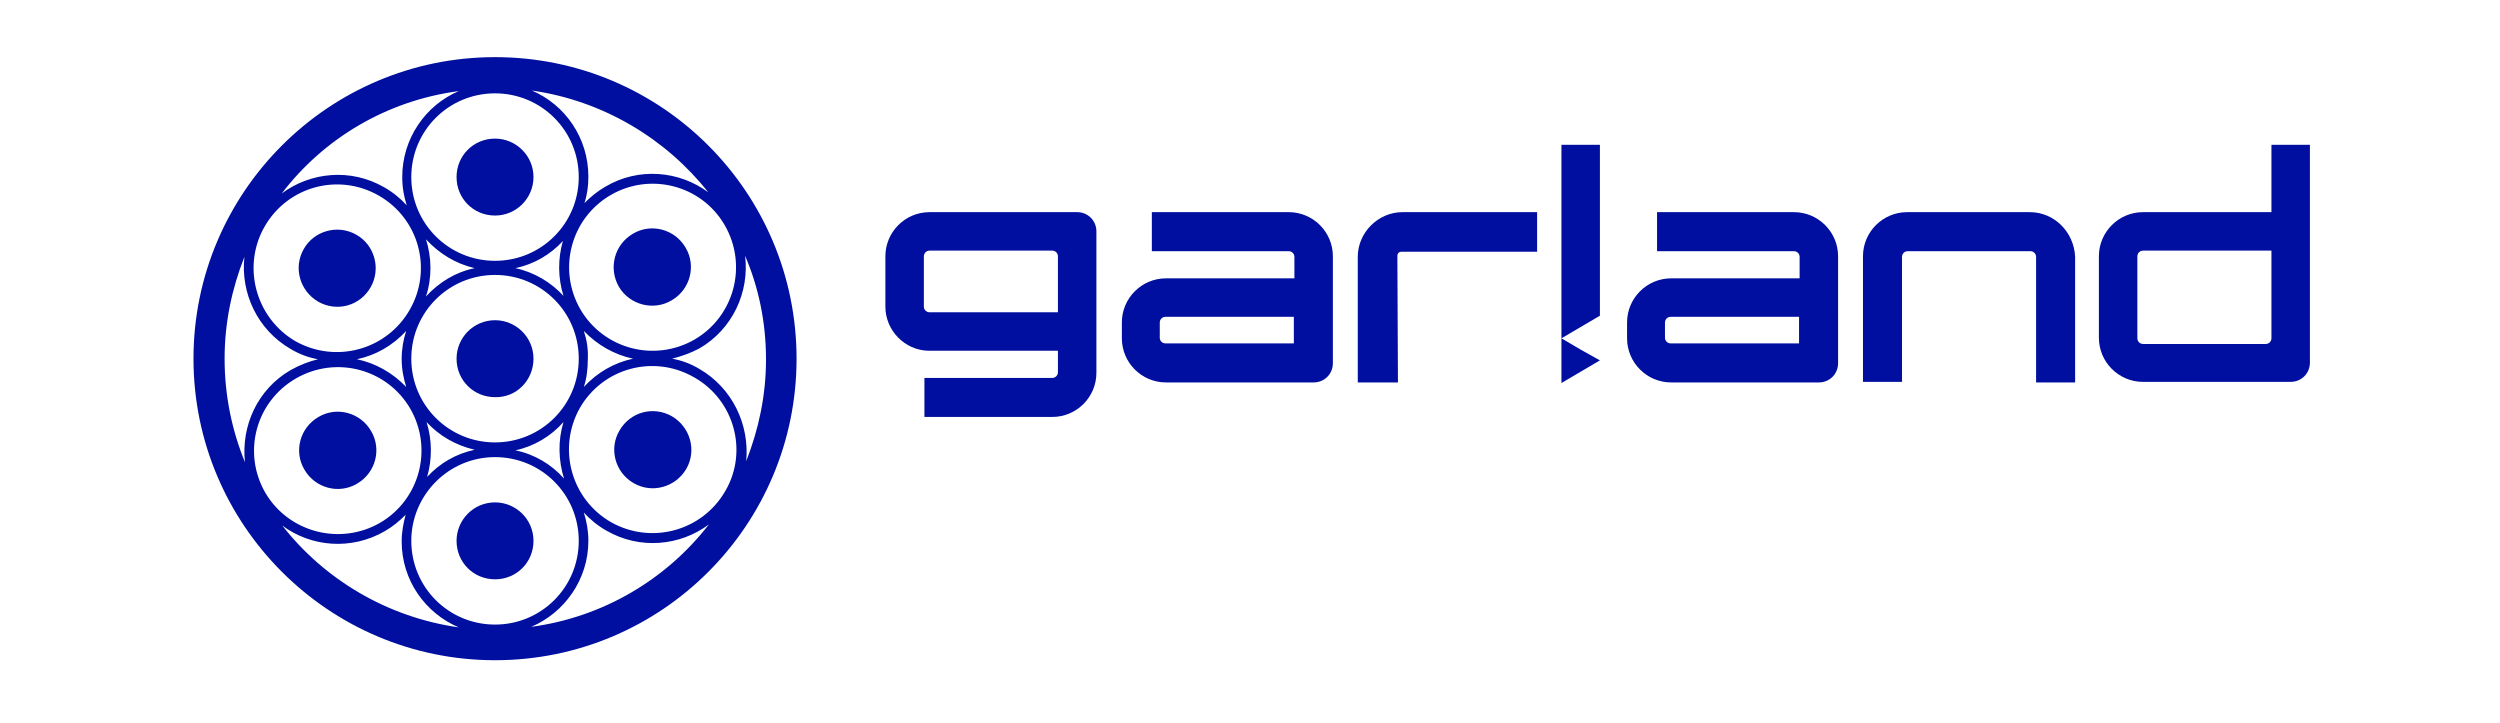 <?xml version="1.0" encoding="utf-8"?>
<!-- Generator: Adobe Illustrator 23.0.3, SVG Export Plug-In . SVG Version: 6.00 Build 0)  -->
<svg version="1.1" xmlns="http://www.w3.org/2000/svg" xmlns:xlink="http://www.w3.org/1999/xlink" x="0px" y="0px"
	 viewBox="0 0 441.9 127.8" style="enable-background:new 0 0 441.9 127.8;" xml:space="preserve">
<style type="text/css">
	.st0{display:none;}
	.st1{display:inline;}
	.st2{fill:#ED1B2F;}
	.st3{display:inline;fill:#144A9A;}
	.st4{fill:#144A9A;}
	.st5{display:inline;fill:#1E4973;}
	.st6{fill:#1E4973;}
	.st7{fill:#D3D0CF;}
	.st8{fill:#CCAAA5;}
	.st9{fill:#A09A99;}
	.st10{fill:#B3827D;}
	.st11{fill:#717272;}
	.st12{fill:#9E5D59;}
	.st13{fill:#843331;}
	.st14{fill:#25519B;}
	.st15{fill:#439D4C;}
	.st16{fill:#004181;}
	.st17{fill:#00A651;}
	.st18{fill:#3D91CE;}
	.st19{display:inline;fill-rule:evenodd;clip-rule:evenodd;fill:#969899;}
	.st20{display:inline;fill-rule:evenodd;clip-rule:evenodd;fill:#EB7024;}
	.st21{display:inline;fill:none;stroke:#FFFFFF;stroke-width:0;stroke-linecap:round;stroke-linejoin:bevel;stroke-miterlimit:10;}
	.st22{display:inline;fill:#969899;}
	.st23{display:inline;fill:#C5C6C8;}
	.st24{display:inline;fill:#064DA1;}
	.st25{fill:#064DA1;}
	.st26{fill:none;stroke:#064DA1;stroke-width:1.025;}
	.st27{fill:#000F9F;}
</style>
<g id="_x33_M" class="st0">
	<g class="st1">
		<path class="st2" d="M208.4,71.4c-3-6.2-7.2-8.9-9.6-9.7c5-2.2,7.6-5.2,9.6-11.2V71.4z M267.9,22.5l-12,49l-12.1-49h-35.4v18.1
			c-4.2-15.8-19.3-19.8-33.2-20c-16.9-0.2-34.7,7.1-35.4,29.5h23.4c0-6.8,5.2-10.6,11-10.5c7.2-0.1,10.5,3,10.7,7.8
			c-0.2,4.1-2.7,7-10.6,7h-7.9v16.3h7.2c4.1,0,9.7,2.2,9.9,8c0.3,6.9-4.5,9.9-10.4,10c-10.5-0.4-12.3-8.5-12.3-15.5h-24.3
			c0.1,4.7-1,35.3,37.1,35c18.3,0.2,31-7.5,34.8-18.1v16.2h24V53.5l13,52.9h21l13-52.8v52.9h23.9V22.5H267.9z"/>
	</g>
</g>
<g id="Amphenol" class="st0">
	<path class="st3" d="M73.5,49.1h0.1L80,69.4h-13L73.5,49.1z M64.1,78.2h18.9l3.3,10.6h11.6l-18-51.2H67.5L49.2,88.8h11.3L64.1,78.2
		z"/>
	<g class="st1">
		<path class="st4" d="M158.3,88.8h-10v-23c0-5.6-2.5-7.5-5.4-7.5c-5,0-6.8,3.3-6.8,7.8v22.7h-10V66c0-3.2,0-7.7-6-7.7
			c-4.7,0-6.2,3.3-6.2,7.4v23.1h-10V50.9h9.6v5.6h0.1c1.3-2.5,4.1-6.6,10.8-6.6c5.5,0,8,2,10.6,6.1c1.3-1.9,4.1-6.1,10.1-6.1
			c7.4,0,13.2,4.3,13.2,12.7V88.8z"/>
		<path class="st4" d="M177,70.7c0-6.1,1.6-12.2,8.5-12.2c6.3,0,8.5,5.6,8.5,11.6c0,4.5-1.8,11.5-8.2,11.5
			C179.4,81.6,177,76.3,177,70.7 M177,50.9h-9.5v52.7h10V83.9h0.1c1.2,2.1,3.7,5.8,10.7,5.8c11.3,0,16-10,16-20.4
			c0-13.1-7.4-19.5-15.7-19.5c-6.7,0-9.5,3.5-11.3,6.5H177V50.9z"/>
		<path class="st4" d="M245.7,88.8h-10v-23c0-2.8-0.1-7.5-6.5-7.5c-4.4,0-7.8,3-7.8,8.8v21.7h-10V37.6h10v18.2h0.1
			c1.3-3.1,5.6-5.9,11-5.9c7.4,0,13.2,4.3,13.2,12.7V88.8z"/>
		<path class="st4" d="M262.5,66c0.6-5,3.1-8,7.8-8c3.2,0,7.1,1.9,7.7,8H262.5z M277.5,77.7c-0.8,2.7-3.6,4.1-6.4,4.1
			c-8.1,0-8.6-6.4-8.9-9.3h26v-1.8c0-17.3-10.3-20.9-17.8-20.9c-16.6,0-18.2,14.6-18.2,19.2c0,15.6,8.2,20.7,18.9,20.7
			c6.5,0,14-3,16.7-12.1H277.5z"/>
		<path class="st4" d="M329.3,88.8h-10v-23c0-2.8-0.1-7.5-6.5-7.5c-4.4,0-7.8,3-7.8,8.8v21.7h-10V50.9h9.5v5.6h0.1
			c1.4-2.3,4.2-6.6,11.4-6.6c7.4,0,13.2,4.3,13.2,12.7V88.8z"/>
		<path class="st4" d="M365.1,69.8c0,4.8-1.4,11.5-9.1,11.5s-9.1-6.7-9.1-11.5s1.4-11.5,9.1-11.5S365.1,65,365.1,69.8 M375.4,69.8
			c0-13.7-9.2-20-19.4-20c-10.2,0-19.4,6.3-19.4,20c0,13.7,9.2,20,19.4,20C366.2,89.8,375.4,83.5,375.4,69.8"/>
		<rect x="382.9" y="37.6" class="st4" width="10" height="51.2"/>
	</g>
</g>
<g id="ATEN" class="st0">
	<polygon class="st5" points="146,95 108.9,93.4 108.5,92.6 143.9,89.6 143.5,88.5 106.3,87 106,86.2 141.6,83.5 141.2,82.4 
		103.6,80.5 103.3,79.6 139.1,77.1 138.7,76.1 101.2,74.4 100.8,73.6 136.7,70.9 136.3,69.8 98.5,67.8 98.1,66.9 134.1,64 133.7,63 
		91,61.4 106.5,99.3 146.5,96.1 	"/>
	<g class="st1">
		<path class="st6" d="M150.5,37.9l23.9,62.2h-20.2l-17.8-46l-2.2,5h-20.5l8.4-21.2C127.1,25.4,145.8,25.4,150.5,37.9"/>
		<path class="st6" d="M208.6,29.7c11.9,0,11.4,16.5,0,16.5h-12.9V100h-16.8V46.2h-11.9c-11.4,0-12.2-16.5,0-16.5H208.6z"/>
		<path class="st6" d="M230.8,29.8h43.1c11.2,0,10.9,16.4,0,16.4H238v10.1H270c10.1,2,9.7,14.9,0,16.6H238v10.7h35.8
			c10.6,0,10.4,16.5,0,16.5h-52.6V38.5C221.3,33.4,225.2,29.6,230.8,29.8"/>
		<path class="st6" d="M347.6,92.5c0,4.6-2.8,8.1-8.5,8.1c-3.5,0-6.5-2.9-8.4-5.1L303.5,62l0,38.1h-16.9V36.9c0-4.6,1.8-8.1,7.5-8.1
			c3.5,0,6.4,2.9,8.4,5.1l27.3,33.6l0.1-29.5c0-12.2,17.8-12.4,17.8,0V92.5z"/>
	</g>
</g>
<g id="AUDIOropa" class="st0">
	<g class="st1">
		<path class="st7" d="M261.1,94.9c-0.1-0.1-0.2-8-0.2-17.6c0-9.6-0.1-19.7-0.2-22.4c-0.1-3.4-0.1-5.1,0.1-5.3
			c0.2-0.2,1.2-0.3,3.9-0.2l3.6,0.1l0.1,2.7c0.1,1.5,0.2,2.8,0.3,2.8c0.1,0.1,0.6-0.6,1.3-1.5c2.3-3.1,5.7-5,9.1-5
			c2.5,0,2.5,0,2.2,4.2c-0.1,1.9-0.4,3.6-0.5,3.7c-0.1,0.1-1.2,0.2-2.3,0.2c-1.8,0-2.3,0.1-3.5,0.7c-2.3,1.1-4.1,3.6-5.1,7.2
			c-0.4,1.3-0.4,3-0.6,15.9l-0.1,14.5l-4,0.1C263,95,261.2,94.9,261.1,94.9 M195.6,94.9c-0.3-0.3-0.4-3.4-0.4-30.1
			c0-20,0.1-29.9,0.2-30.2c0.2-0.4,0.5-0.5,4.5-0.5c3.7,0,4.3,0.1,4.4,0.4c0.1,0.2,0.1,13.8,0.1,30.2c0,26.8,0,29.9-0.4,30.2
			c-0.3,0.3-1.1,0.4-4.3,0.4C196.6,95.3,195.9,95.2,195.6,94.9 M167,86.9c6.9-1.8,11.1-7.4,12.4-16.5c0.4-2.6,0.3-8.9,0-11.5
			c-1.2-8.7-5.1-14.2-11.5-16.2c-2.2-0.7-5.9-1.1-8.5-1l-1.9,0.1l-0.1,22.7c0,12.5,0,22.8,0.1,23C157.6,87.8,164.6,87.5,167,86.9
			 M148.5,94.9c-0.2-0.2-0.3-8.4-0.2-30.5l0.1-30.2l7.8-0.1c6.8-0.1,8.1,0,10.6,0.4c12.5,2.1,19.5,9.1,22,22
			c0.3,1.7,0.4,3.4,0.4,7.9c0,5.1-0.1,6.1-0.5,8.5c-2.3,11.4-8.8,18.7-18.9,21.3c-3.3,0.8-6.5,1.1-14,1.1
			C150.1,95.3,148.7,95.2,148.5,94.9 M83.4,71.8c-0.7-2.6-8.4-28.3-8.6-28.3c-0.1,0-8,26-8.6,28.2l-0.1,0.5h8.7
			C83.3,72.2,83.5,72.2,83.4,71.8 M50.9,94.9c-0.2-0.3,0.5-2.7,3.4-11.8c2-6.3,5.9-18.4,8.7-26.8c2.7-8.4,5.5-16.9,6.1-18.7l1.1-3.4
			l4.8-0.1c2.6,0,4.9,0,5,0.1c0.1,0.1,4.6,13.7,9.9,30.3c7.2,22.4,9.7,30.2,9.5,30.4c-0.4,0.4-8.7,0.5-9,0c-0.1-0.2-1.2-3.5-2.3-7.5
			c-1.1-4-2.2-7.4-2.3-7.6c-0.2-0.4-0.9-0.4-10.8-0.4l-10.6,0.1L62,87c-1.2,4.1-2.3,7.7-2.5,7.9C59.1,95.4,51.3,95.4,50.9,94.9
			 M375.7,88.5c1.7-0.8,2.9-2.1,3.9-4.1c1.1-2.2,1.5-3.9,1.6-7.8c0.1-3.6,0.1-3.6-0.4-3.8c-0.8-0.2-6.5,0.3-8.5,0.8
			c-4.9,1.3-7.4,4-7.4,8.5c0,2.2,0.3,3.4,1.2,4.6C368.1,89.4,372.3,90.2,375.7,88.5 M367.8,96c-0.4-0.1-1.3-0.3-2-0.5
			c-6.6-1.9-10.5-8.8-9-16c1-5,4.9-8.8,10.7-10.8c3.1-1,8.2-1.8,12.5-1.8l1.5,0l-0.1-2.7c-0.2-4.3-1.3-6.7-3.4-8
			c-3.7-2.2-9.2-1.6-14.8,1.7c-1,0.6-2,1.1-2.2,1.1c-0.4,0-0.6-2-0.7-5.3l0-1.8l1-0.6c1.4-0.8,5.2-2.1,7.3-2.6
			c1.2-0.3,2.8-0.4,5.3-0.4c5.5,0,8.6,1,11.5,3.7c1.7,1.6,2.8,3.4,3.5,6c0.5,1.7,0.5,2.8,0.6,17.5c0.1,8.6,0.2,16.5,0.2,17.5
			l0.1,1.8l-3.7,0.1c-2,0-3.8,0-3.9-0.1c-0.1-0.1-0.3-1.3-0.4-2.7c-0.1-1.4-0.2-2.4-0.3-2.4c-0.1,0-0.6,0.6-1.2,1.3
			C377.3,94.8,372.5,96.7,367.8,96 M301,88.5c2.4-1,4.5-4.3,5.5-8.5c0.6-2.8,0.9-10.4,0.5-13.6c-0.6-4.4-2.4-8.3-4.4-9.7
			c-1.5-1-3.5-1.5-5.2-1.4c-5.5,0.6-8.6,6.7-8.6,16.9c0,9.8,2.8,15.8,7.8,16.8C297.8,89.3,299.6,89.1,301,88.5 M295.3,96
			c-9.8-1.5-15.5-10.5-15.5-24c0-14.8,8.2-24.6,19.6-23.6c6.2,0.5,10.6,3.4,13.6,8.8c2.5,4.5,3.7,11.7,3,18.2
			c-1.1,11-6,18.3-13.8,20.3C300.5,96.1,297.1,96.2,295.3,96 M236.8,88.1c4.9-1.5,7.9-6.5,9.2-15.3c0.5-3.4,0.5-12.9,0-16.4
			c-1-7.8-3.6-12.7-7.6-14.5c-2.2-1-4.6-1.4-6.9-1c-6.1,0.9-9.5,6-11,15.9c-0.5,3.4-0.6,11.9-0.1,15.5c0.9,7.3,3.2,12.4,6.6,14.7
			C229.4,88.5,233.5,89.1,236.8,88.1 M230.3,96.1c-2.6-0.4-4.6-1-6.8-2.1c-2.2-1.1-2.8-1.5-4.8-3.5c-5.2-5.2-7.7-12.7-8.1-23.8
			c-0.3-8.4,1.1-15.8,4-21.6c2.5-5,5.4-8,9.7-10.1c2.3-1.1,3.7-1.4,8.1-1.6c5.1-0.2,8.4,0.5,11.8,2.5c7.5,4.4,11.6,14.6,11.6,28.5
			c0,16.9-6.3,28.3-17.2,31.1C236.9,96,232,96.3,230.3,96.1 M117.6,96.1c-5.5-0.8-9.5-2.9-12-6.4c-2-2.8-3.2-6.1-4-10.7
			c-0.4-2.3-0.6-43.7-0.2-44.3c0.3-0.5,0.4-0.5,4.6-0.4l4.4,0.1l0.1,22.5c0.1,22.2,0.1,22.6,0.6,24.4c0.3,1,0.7,2.3,1,2.8
			c1.5,3,4.4,4.6,8.5,4.6c4.1,0,6.9-1.7,8.6-5.2c1.5-3.2,1.5-2.6,1.6-27l0.1-22.2h8.9v21.9c0,21.5,0,22-0.5,24.2
			c-1.9,8.3-6.1,13.3-13.1,15.1C124.6,96,119.3,96.3,117.6,96.1 M340.4,88.5c2.2-0.9,4.2-4.2,5.2-8.3c0.6-2.7,0.9-10.7,0.5-13.8
			c-0.7-5.6-2.3-8.8-5.1-10.4c-1.2-0.7-1.5-0.7-3.2-0.7c-2.4,0-3.7,0.6-5.4,2.4c-1.4,1.5-2.4,3.8-3.1,6.8c-0.6,2.9-0.6,12.6,0,15.6
			c0.9,4.1,2.4,6.8,4.6,8.1C335.8,89.3,338.4,89.4,340.4,88.5 M320.7,114.4c-0.2-0.2-0.3-10.2-0.3-32.7l0-32.4l3.7-0.1
			c2.5,0,3.8,0,4,0.2c0.2,0.2,0.3,0.9,0.3,2.8c0,1.4,0.1,2.5,0.2,2.5s0.4-0.4,0.7-0.8c0.8-1.3,3.3-3.4,4.9-4.2
			c2.6-1.3,5.5-1.7,8.4-1.1c8.2,1.7,12.7,9.9,12.7,23c0.1,15.1-6,24.5-15.7,24.4c-3.9,0-6.5-1.2-9-4c-0.7-0.8-1.3-1.5-1.3-1.6
			c0-0.1-0.1-0.2-0.2-0.2c-0.2,0-0.2,4.1-0.2,11.9c0,6.5-0.1,12-0.1,12.2c-0.1,0.3-0.7,0.4-3.9,0.4
			C321.9,114.7,320.9,114.6,320.7,114.4"/>
	</g>
	<g class="st1">
		<path class="st8" d="M261.3,94.6c-0.1-0.1-0.2-8.4-0.2-18.4c0-10-0.1-20-0.2-22.2c-0.1-2.3-0.1-4.1,0.1-4.3
			c0.2-0.2,1.1-0.3,3.6-0.2l3.4,0.1l0.1,3.1c0.1,1.7,0.2,3.1,0.3,3.2c0.1,0.1,0.6-0.6,1.1-1.4c1.2-1.8,3.1-3.6,4.8-4.5
			c2.2-1.2,6-1.7,6.7-0.8c0.3,0.3-0.1,6.6-0.4,7c-0.1,0.1-1.1,0.2-2.2,0.2c-2.6,0.1-4.1,0.7-5.7,2.4c-1.3,1.4-2.1,2.8-2.9,5.3
			c-0.6,1.7-0.6,1.8-0.7,16.2L269,94.7l-3.7,0.1C263.2,94.8,261.4,94.7,261.3,94.6 M195.7,94.7c-0.2-0.2-0.3-8.3-0.2-30.3l0.1-30
			h8.6l0.1,30c0,21.9,0,30-0.2,30.3C203.7,95.2,196.1,95.2,195.7,94.7 M166.9,87.1c5.6-1.4,9.7-5.4,11.6-11.6
			c1.8-5.7,1.8-15.1,0.2-21.2c-1.8-6.3-5.9-10.6-11.6-12.1c-1.6-0.4-8.7-1-9.3-0.8c-0.3,0.1-0.4,2.3-0.4,23.2v23l3.8,0
			C164.1,87.6,165.3,87.5,166.9,87.1 M148.6,94.7c-0.1-0.2-0.1-13.8-0.1-30.3l0.1-30l7.8-0.1c6.8-0.1,8.1,0,10.6,0.4
			c12.6,2.2,20,10.1,21.7,23.4c0.5,4.1,0.3,11.7-0.4,15.1c-1.3,6.1-3.6,10.6-7.2,14.3c-4.1,4.1-9.3,6.5-15.8,7.2
			C161.6,95.1,148.7,95.1,148.6,94.7 M83.7,72.2c0-0.4-8.6-29-8.7-29.2c-0.1-0.1-0.2-0.1-0.2,0C74.6,43.1,66,71.9,66,72.2
			c0,0.2,3,0.2,8.9,0.2C80.3,72.5,83.7,72.4,83.7,72.2 M51,94.8c-0.1-0.2,11.4-36.3,17.8-55.7l1.6-4.7h9.5l0.6,1.9
			c0.8,2.6,7.4,22.9,13.1,40.6c2.7,8.2,5,15.6,5.3,16.3c0.2,0.7,0.4,1.5,0.3,1.6C99,94.9,97.9,95,94.7,95c-4.2,0-4.3,0-4.5-0.5
			c-0.1-0.3-1.2-3.8-2.3-7.7c-1.1-4-2.2-7.3-2.3-7.4c-0.4-0.2-20.8-0.2-21.2,0c-0.2,0.1-1.3,3.5-2.5,7.5c-1.2,4-2.3,7.5-2.4,7.7
			C59.2,95,58.8,95,55.2,95C52.7,95,51.1,94.9,51,94.8 M375.5,88.9c1.7-0.8,3.5-2.5,4.4-4.4c1.1-2.3,1.4-3.9,1.5-8l0.1-3.8l-0.6-0.2
			c-0.9-0.2-6.7,0.3-8.7,0.8c-5.1,1.3-7.5,4.3-7.6,8.9c0,2.3,0.5,3.9,1.8,5.2C368.6,89.8,372.4,90.3,375.5,88.9 M365.9,95.4
			c-2.1-0.6-3.8-1.6-5.5-3.2c-4-4-4.9-10.3-2.3-15.7c1-2.1,2.2-3.4,4.1-4.8c3.8-2.7,9.3-4.2,15.7-4.2c1.6,0,3.1-0.1,3.3-0.2
			c0.5-0.3,0.2-5.2-0.5-7.3c-0.7-2.1-2.3-3.9-4.2-4.6c-2-0.7-5.2-0.8-7.6-0.2c-1.8,0.5-5.8,2.2-7.5,3.3c-0.4,0.2-0.7,0.4-0.8,0.3
			c-0.2-0.2-0.7-6.1-0.5-6.5c0.2-0.4,4.1-2.1,6.6-2.8c4-1.1,9.7-1.1,13.3,0c3.3,1,5.9,3.2,7.3,6.1c1.5,3.1,1.5,3,1.7,20.7
			c0.1,8.8,0.3,16.6,0.3,17.3l0.2,1.3l-7.6-0.1l-0.2-2.8c-0.1-1.7-0.3-2.7-0.5-2.6c-0.1,0.1-0.6,0.6-1.1,1.2
			c-2.1,2.6-4.2,4.1-6.9,4.9C371.8,95.8,367.6,95.8,365.9,95.4 M301.4,88.6c4.3-2.1,6.6-9.5,6.1-19.5c-0.4-7.2-2.4-11.6-5.9-13.3
			c-1.8-0.9-4.8-1-6.6-0.2c-4.1,1.9-6.4,7.8-6.4,16.5c0,9.9,2.8,16.1,7.7,17.1C297.8,89.6,300,89.3,301.4,88.6 M296,95.7
			c-6.9-0.7-11.8-5-14.3-12.7c-1.3-3.8-1.7-6.9-1.5-12c0.2-5.5,0.9-8.6,2.8-12.6c2-4,4.5-6.6,8-8.3c2.5-1.2,4.2-1.5,7.3-1.5
			c4.8,0,8.3,1.4,11.3,4.4c4.3,4.2,6.3,10.3,6.3,18.8c0,8.8-2.4,15.5-7,19.9C305.5,94.8,301.1,96.2,296,95.7 M236.7,88.3
			c4.8-1.5,7.8-6.1,9.3-14.4c0.6-3.4,0.6-15.7,0-19.1c-1.6-8.8-5-13.3-10.8-14.3c-5-0.8-9.3,1.4-11.9,5.9c-4.5,7.9-4.7,27.5-0.3,36
			c1.6,3,4.4,5.5,7.1,6.1C231.9,88.9,235.1,88.8,236.7,88.3 M230.2,95.8c-0.3-0.1-1.2-0.2-2-0.4c-1.9-0.3-4.6-1.4-6.3-2.5
			c-7.1-4.6-11.1-14.6-11.1-28c0-7.5,1.3-14.2,3.8-19.4c2.1-4.4,5.7-8.3,9.4-10.1c1.2-0.6,2.7-1.2,3.3-1.3c0.6-0.1,1.6-0.3,2.2-0.5
			c1.4-0.3,5.7-0.3,7.4,0c3.1,0.6,3.8,0.8,5.6,1.7c8.5,3.9,13.1,14.2,13.1,29.1c0,6.4-0.6,10.8-2.3,15.7c-2.7,8-7.5,13.1-14.1,15
			c-1.7,0.5-2.8,0.6-5.3,0.7C232.2,95.9,230.6,95.9,230.2,95.8 M116.7,95.7c-8.4-1.3-13.1-6.6-14.8-16.6c-0.3-1.9-0.6-43.1-0.3-44.3
			l0.1-0.6l4.2,0.1l4.3,0.1l0.1,22.4c0.1,22.2,0.1,22.4,0.7,24.3c0.7,2.5,1.6,4.1,3,5.3c1.8,1.6,3.3,2.1,6.7,2.1
			c2.3,0,3-0.1,4.1-0.5c2-0.8,3.6-2.3,4.6-4.4c1.7-3.5,1.6-2.9,1.8-27.3l0.1-21.9l4.3-0.1l4.3-0.1v20.8c0,13-0.1,21.6-0.3,22.8
			c-0.4,3.1-1.1,5.6-2.4,8.4c-1.1,2.2-1.5,2.8-3.3,4.6c-3.5,3.5-6.7,4.8-12.5,4.9C119.6,95.9,117.5,95.8,116.7,95.7 M340.7,88.7
			c4.2-2.1,6.5-10,5.8-20c-0.7-9.4-3.9-14.2-9.4-13.7c-6.2,0.6-9.2,7.8-8.5,20.3c0.4,8.2,2.9,12.8,7.3,13.9
			C337.3,89.6,339.4,89.3,340.7,88.7 M320.8,114.1c-0.1-0.2-0.2-14.8-0.2-32.4l0-32.1l3.4-0.1c2.3,0,3.5,0,3.7,0.2
			c0.2,0.2,0.3,1,0.3,3c0,1.5,0.1,2.7,0.2,2.7c0.1,0,0.7-0.7,1.4-1.6c3.8-5.1,10.2-6.6,16.1-3.9c4.5,2.1,7.7,7.7,8.8,15.2
			c0.8,5.5,0.7,10.5-0.4,15.4c-1.2,5.6-3.6,10.2-6.6,12.6c-1.7,1.3-4.1,2.4-6.2,2.6c-4.9,0.5-8.8-1.1-11.5-4.7
			c-0.6-0.8-1.1-1.4-1.2-1.4c-0.1,0-0.2,5.6-0.2,12.5v12.5h-3.8C321.6,114.4,320.9,114.4,320.8,114.1"/>
		<path class="st9" d="M261.3,94.5c-0.1-0.2-0.1-10.3-0.2-22.5c-0.1-18.3,0-22.3,0.2-22.4c0.6-0.2,5.8-0.1,6.3,0.1
			c0.4,0.2,0.5,0.5,0.5,3.2c0,3.4,0.2,3.7,1.3,1.8c1.9-3.2,5.4-5.6,8.7-5.9c0.9-0.1,2-0.1,2.4,0l0.7,0.2l-0.2,2.8
			c-0.1,1.5-0.2,3.1-0.3,3.6l-0.1,0.8l-2.3,0.1c-2,0.1-2.5,0.2-3.6,0.8c-2.5,1.4-4.4,4.3-5.4,8.5c-0.2,0.7-0.3,6.3-0.4,15.1l-0.1,14
			l-3.7,0.1C262.3,94.8,261.4,94.7,261.3,94.5 M195.8,94.5c-0.1-0.2-0.1-13.7-0.1-30.2l0.1-29.9h8.2v60.2l-4,0.1
			C196.9,94.8,195.9,94.7,195.8,94.5 M167.3,87.2c7.9-2.2,12.2-9.1,12.7-20.5c0.3-6.5-0.6-12-2.7-16.2c-2.1-4.3-6.1-7.5-10.8-8.6
			c-1.4-0.3-2.9-0.4-5.6-0.4l-3.7,0l-0.1,22.9c0,12.6,0,23.1,0.1,23.2C157.4,88,165.3,87.8,167.3,87.2 M148.6,64.9
			c0-20.9,0-30,0.2-30.2c0.4-0.5,15.1-0.3,18.1,0.3c6.5,1.2,10.6,3.3,14.4,7.1c5.2,5.2,7.8,13.5,7.5,23.6
			c-0.2,6.5-1.2,11.3-3.5,15.8c-2.5,4.9-6.9,9.1-11.7,11.1c-4.6,1.9-7.3,2.2-17.1,2.2h-7.9L148.6,64.9z M83.6,72.5
			c0.2-0.1-0.7-3.6-4.1-15c-2.4-8.1-4.5-14.9-4.6-15c-0.1-0.1-0.2-0.1-0.3,0c-0.1,0.1-2.1,6.8-4.6,14.9c-3.5,11.5-4.4,14.9-4.1,15
			C66.4,72.8,83.2,72.8,83.6,72.5 M51.1,94.5c0-0.3,18.6-58.1,19.2-59.5l0.2-0.7h4.4c4.3,0,4.4,0,4.8,0.5c0.2,0.3,1.1,3,2.1,5.9
			c0.9,3,4.5,13.9,7.8,24.2C97.9,90.7,99,94.4,99,94.6c0,0.1-1.9,0.2-4.3,0.2h-4.3l-0.7-2.3c-0.4-1.3-1.2-3.9-1.7-5.8
			c-0.5-1.9-1.3-4.4-1.6-5.5l-0.6-2l-11,0.1l-11,0.1l-2.2,7.3c-1.2,4-2.2,7.5-2.3,7.7c-0.1,0.4-0.6,0.4-4.2,0.4
			C52.2,94.8,51.1,94.7,51.1,94.5 M375.7,88.9c2.6-1.2,4.5-3.8,5.4-7.6c0.4-1.5,0.5-2.5,0.4-5.3l-0.1-3.5l-3.2,0
			c-7.7,0.1-12,2.5-13.3,7.2c-0.8,3.1,0,6.6,2,8.3c1.5,1.2,3,1.7,5.3,1.6C373.8,89.6,374.5,89.5,375.7,88.9 M366.2,95.4
			c-4.5-1.2-7.9-4.5-9-8.9c-0.5-1.9-0.5-5.5,0-7.4c0.6-2.4,1.5-3.9,3.5-5.9c3.7-3.7,8.8-5.4,17-5.7l3.7-0.2l0.1-2.3
			c0.2-5.7-1.7-8.9-5.9-10.1c-1.8-0.5-5-0.3-7.3,0.3c-2,0.6-4.9,1.9-6.2,2.8c-1.2,0.9-1.3,0.8-1.5-2.5c-0.2-2.1-0.2-3.2,0-3.4
			c0.3-0.5,4.4-2.1,6.8-2.8c1.8-0.5,2.6-0.6,6.2-0.6c3.3,0,4.5,0.1,5.7,0.4c3.7,1,6.6,3.2,8,6.2c1.6,3.3,1.6,3.8,1.9,21.3
			c0.1,8.6,0.3,16.2,0.3,16.8l0.1,1.1H386c-4.3,0-3.9,0.4-4.1-3.3c-0.1-1.2-0.2-2.3-0.3-2.4c-0.1-0.1-0.5,0.3-0.9,0.8
			c-2.4,3.1-5.3,5.1-8.3,5.6C370.7,95.8,367.8,95.8,366.2,95.4 M300.5,89.1c4.2-1.4,6.8-6.9,7.1-15.5c0.4-9.3-1.8-15.8-6-17.9
			c-1.6-0.8-4.4-0.9-6.1-0.4c-1.7,0.6-3.6,2.3-4.7,4.4c-3,5.7-3.3,16.9-0.6,23.7C292,88.2,296.2,90.5,300.5,89.1 M294.1,95.4
			c-0.9-0.2-2.5-0.8-3.6-1.3c-5.1-2.5-8.3-7.5-9.9-15.3c-0.6-3.2-0.6-10.4,0.1-13.5c2-9,6.8-14.7,13.6-16.2c2.6-0.6,6.7-0.4,9.3,0.5
			C311.5,52,315.8,60,315.8,72c0,8.8-2.8,16.4-7.6,20.3C304.6,95.2,299.3,96.4,294.1,95.4 M236.1,88.7c6.1-1.6,9.4-7.4,10.5-18.3
			c0.4-3.7,0.2-11.6-0.4-15.1c-1.6-10-5.8-14.9-12.9-14.9c-4.8,0-8.3,2.3-10.5,7c-1.9,4-2.7,8.3-2.9,15.3
			c-0.5,15.2,3,24.1,10.2,25.9C231.9,89.1,234.3,89.1,236.1,88.7 M228.2,95.3c-3.9-0.8-7-2.6-9.8-5.6C213.6,84.6,211,76,211,65
			c0-10.1,2.2-18.2,6.6-24.1c5.2-6.9,14.4-9.3,23.5-6.2c4,1.4,7.7,4.7,10.1,9c1.7,3.1,3.3,8.3,4,13.5c0.5,3.4,0.4,11.5-0.1,14.9
			c-1.8,11.6-6.6,19.2-14.1,22.2c-0.9,0.4-2.4,0.8-3.2,1C235.6,95.8,230.4,95.8,228.2,95.3 M115.5,95.3c-8.2-1.7-12.7-7.8-13.6-18.2
			c-0.2-2-0.2-10-0.2-22.8l0.1-19.8h8.2l0.1,22.1c0.2,24.2,0.1,23.9,1.6,27.1c1.4,3,3.6,4.6,7.2,5.2c1.3,0.2,2.1,0.2,3.5,0
			c4.9-0.8,7.4-3.5,8.5-9.3c0.4-1.8,0.4-4.7,0.5-23.5l0.1-21.5l3.8-0.1c2.7,0,3.9,0,4.2,0.2c0.3,0.2,0.3,3.2,0.3,21.4
			c-0.1,23.5-0.1,23.2-1.8,27.9c-2.3,6.4-6.4,10.1-12.6,11.4C123,95.8,117.8,95.8,115.5,95.3 M340.7,88.8c3.6-1.9,5.7-7.1,6-15.4
			c0.4-9.3-1.8-15.9-5.8-17.9c-0.6-0.3-1.6-0.5-2.7-0.6c-2.3-0.1-3.8,0.4-5.5,1.9c-3.2,2.9-4.7,8.9-4.4,17.2
			c0.4,8.7,2.5,13.4,6.7,14.9C336.7,89.7,339.3,89.5,340.7,88.8 M320.9,86.1c0-15.6-0.1-30.1-0.2-32.2c-0.1-2.3-0.1-4,0-4.1
			c0.2-0.3,6-0.4,6.7-0.2c0.3,0.1,0.4,0.5,0.4,1.3c0,1.9,0.3,4.8,0.5,4.8c0.1,0,0.5-0.5,0.9-1.2c1-1.5,3.3-3.7,4.8-4.4
			c3.5-1.8,8.3-1.8,11.7,0c4.8,2.4,8,8.4,8.9,16.8c0.4,3.1,0.2,9.9-0.4,12.6c-2.1,10.7-7.1,16.3-14.6,16.3c-4.2,0-7.8-1.9-10-5.3
			c-0.4-0.6-0.9-1.2-1-1.2c-0.2,0-0.4,24.1-0.2,25c0,0.1-1.7,0.2-3.8,0.2h-3.8L320.9,86.1z"/>
		<path class="st10" d="M261.5,94.2c-0.1-0.2-0.1-10.2-0.2-22.3l-0.1-22l3.2,0.1l3.2,0.1l0.1,3.1c0.1,3.6,0.4,4,1.5,2.1
			c0.9-1.6,2.8-3.6,4.2-4.6c1.6-1,4-1.7,5.7-1.6l1.4,0.1l-0.1,2.4c0,1.3-0.1,2.8-0.2,3.4l-0.1,1l-1.9,0c-1.7,0-2.1,0.1-3.4,0.7
			c-2.7,1.3-4.6,4-5.7,7.9c-0.5,1.8-0.5,2.4-0.6,15.9l-0.1,14.1h-3.5C262.5,94.5,261.6,94.5,261.5,94.2 M195.8,94.5
			c-0.1-0.2-0.1-13.7-0.1-30.2l0.1-29.9h8.2v60.2l-4,0.1C196.9,94.8,195.9,94.7,195.8,94.5 M167.3,87.2c7.9-2.2,12.2-9.1,12.7-20.5
			c0.3-6.5-0.6-12-2.7-16.2c-2.1-4.3-6.1-7.5-10.8-8.6c-1.4-0.3-2.9-0.4-5.6-0.4l-3.7,0l-0.1,22.9c0,12.6,0,23.1,0.1,23.2
			C157.4,88,165.3,87.8,167.3,87.2 M148.6,64.9c0-20.9,0-30,0.2-30.2c0.4-0.5,15.1-0.3,18.1,0.3c6.5,1.2,10.6,3.3,14.4,7.1
			c5.2,5.2,7.8,13.5,7.5,23.6c-0.2,6.5-1.2,11.3-3.5,15.8c-2.5,4.9-6.9,9.1-11.7,11.1c-4.6,1.9-7.3,2.2-17.1,2.2h-7.9L148.6,64.9z
			 M83.6,72.5c0.2-0.2-0.7-3.6-4.1-15c-2.4-8.1-4.5-14.9-4.6-14.9c-0.1-0.1-0.2-0.1-0.3,0c-0.1,0.1-2.1,6.8-4.6,14.9
			c-3.5,11.5-4.4,14.9-4.1,15C66.4,72.8,83.2,72.8,83.6,72.5 M51.1,94.5c0-0.3,18.6-58.1,19.2-59.5l0.2-0.7h4.4c4.3,0,4.4,0,4.8,0.5
			c0.2,0.3,1.1,3,2.1,5.9c0.9,3,4.5,13.9,7.8,24.2C97.9,90.7,99,94.4,99,94.6c0,0.1-1.9,0.2-4.3,0.2h-4.3l-0.7-2.3
			c-0.4-1.3-1.2-3.9-1.7-5.8c-0.5-1.9-1.3-4.4-1.6-5.5l-0.6-2l-11,0.1l-11,0.1l-2.2,7.3c-1.2,4-2.2,7.5-2.3,7.7
			c-0.1,0.4-0.6,0.4-4.2,0.4C52.2,94.8,51.1,94.7,51.1,94.5 M375.8,89.2c1.7-0.8,3.5-2.8,4.5-4.8c1.1-2.4,1.5-4.4,1.4-8.5l-0.1-3.5
			l-2.2-0.1c-1.2,0-3,0-4.1,0.2c-5.5,0.7-8.6,2.5-10.2,5.7c-0.7,1.5-0.8,1.8-0.8,4.1c0,2.3,0.1,2.6,0.6,3.8c0.8,1.5,2.5,3,4,3.5
			C370.8,90.2,374.1,90,375.8,89.2 M366.4,95.1c-2.3-0.6-4-1.5-5.7-3.2c-2.5-2.5-3.6-5.3-3.6-9.3c0-4.9,1.9-8.5,5.9-11.1
			c3.5-2.3,8.3-3.6,14.8-3.8l4-0.2l0-3.2c0-2.8-0.1-3.4-0.6-4.7c-2.3-6-9.8-6.9-18.1-2.3c-1,0.6-1.9,1-2,1c0,0-0.1-1.4-0.2-3.1
			l-0.1-3l1.2-0.6c4-1.9,8.2-2.8,12.7-2.6c7.3,0.3,11.3,2.8,13.2,8.5l0.7,1.9l0.2,15.8c0.1,10.8,0.2,16,0.4,16.5
			c0.1,0.4,0.3,1.2,0.3,1.8v1.1l-3.5-0.1l-3.5-0.1l-0.1-2.7c-0.1-2.6-0.4-3.5-0.9-3c-0.1,0.1-0.7,0.9-1.4,1.7
			c-1.4,1.8-2.9,3-4.5,3.8C373.1,95.4,369.2,95.8,366.4,95.1 M300.9,89.2c1.8-0.7,3.7-2.5,4.8-4.8c3.1-6.4,3.1-18.9,0-25
			c-0.9-1.8-2.8-3.6-4.5-4.2c-1.9-0.7-5-0.6-6.6,0.2c-4.2,2.2-6.8,9.4-6.4,18.1c0.5,10.6,3.9,16.1,9.9,16.2
			C299,89.7,300,89.6,300.9,89.2 M294.2,95.1c-7.4-1.7-12.1-8-13.4-18c-1.6-12.1,2.6-22.9,10.3-26.6c4.7-2.2,11-2,15.6,0.5
			c2,1.1,4.6,4,5.9,6.5c4,7.8,4.1,20.6,0.2,28.4c-1.3,2.6-2.1,3.6-3.9,5.4c-2.9,2.8-5.8,3.9-10.3,4.1
			C296.7,95.5,295.3,95.4,294.2,95.1 M236.1,88.7c6.1-1.6,9.4-7.4,10.5-18.3c0.4-3.7,0.2-11.6-0.4-15.1c-1.6-10-5.8-14.9-12.9-14.9
			c-4.8,0-8.3,2.3-10.5,7c-1.9,4-2.7,8.3-2.9,15.3c-0.5,15.2,3,24.1,10.2,25.9C231.9,89.1,234.3,89.1,236.1,88.7 M228.2,95.3
			c-3.8-0.8-7-2.6-9.8-5.6C213.6,84.6,211,76,211,65c0-10.1,2.2-18.2,6.6-24.1c5.2-6.9,14.4-9.3,23.5-6.2c4,1.4,7.7,4.7,10.1,9
			c1.7,3.1,3.3,8.3,4,13.5c0.5,3.4,0.4,11.5-0.1,14.9c-1.8,11.6-6.6,19.2-14.1,22.2c-0.9,0.4-2.4,0.8-3.2,1
			C235.6,95.8,230.4,95.8,228.2,95.3 M115.5,95.3c-8.2-1.7-12.7-7.8-13.6-18.2c-0.2-2-0.2-10-0.2-22.8l0.1-19.8h8.2l0.1,22.1
			c0.2,24.2,0.1,23.9,1.6,27.1c1.4,3,3.6,4.6,7.2,5.2c1.3,0.2,2.1,0.2,3.5,0c4.9-0.8,7.4-3.5,8.5-9.3c0.4-1.8,0.4-4.7,0.5-23.5
			l0.1-21.5l3.8-0.1c2.7,0,3.9,0,4.2,0.2c0.3,0.2,0.3,3.2,0.3,21.4c-0.1,23.5-0.1,23.2-1.8,27.9c-2.3,6.4-6.4,10.1-12.6,11.4
			C123,95.8,117.8,95.8,115.5,95.3 M340.2,89.3c4.2-1.4,6.8-8.2,6.8-17.5c0-8.5-2-14.2-5.7-16.4c-1-0.6-1.3-0.6-3.5-0.6
			c-2.2,0-2.5,0.1-3.7,0.7c-1.7,0.9-2.8,2.2-3.9,4.6c-1.7,3.6-2.3,7.8-2.1,13.8c0.3,9.1,2.7,14.2,7.4,15.6
			C336.6,89.8,339,89.7,340.2,89.3 M321.2,113.9c-0.1-0.2-0.1-14.4-0.2-31.7c0-17.3-0.1-31.6-0.2-31.8c-0.1-0.3,0.4-0.4,3.3-0.4
			l3.4-0.1l0.2,2.9c0.2,3,0.4,3.8,1,3c1.7-2.8,4.4-5.2,6.8-6.1c3-1.1,7.2-0.9,10.4,0.7c2.9,1.4,5.8,5.2,7.2,9.4
			c1.4,4.4,2.1,11.8,1.5,17c-0.9,7.6-3.9,14-7.7,16.5c-2,1.3-3.8,2-6.1,2.1c-4.6,0.3-8.3-1.4-10.7-5.1c-0.6-0.8-1.2-1.5-1.3-1.5
			c-0.2,0-0.3,2.6-0.4,12.6l-0.1,12.7l-3.4,0.1C322.2,114.2,321.3,114.1,321.2,113.9"/>
	</g>
	<g class="st1">
		<path class="st11" d="M261.5,94.2c-0.1-0.2-0.1-10.2-0.2-22.3l-0.1-22l3.2,0.1l3.2,0.1l0.1,3.1c0.1,3.6,0.4,4,1.5,2.1
			c0.9-1.6,2.8-3.6,4.2-4.6c1.6-1,4-1.7,5.7-1.6l1.4,0.1l-0.1,2.4c0,1.3-0.1,2.8-0.2,3.4l-0.1,1l-1.9,0c-1.7,0-2.1,0.1-3.4,0.7
			c-2.7,1.3-4.6,4-5.7,7.9c-0.5,1.8-0.5,2.4-0.6,15.9l-0.1,14.1h-3.5C262.5,94.5,261.6,94.5,261.5,94.2 M196.1,94.6
			c-0.1-0.1-0.2-13.6-0.2-30.1V34.6h3.9c2.4,0,4,0.1,4,0.2c0,0.1,0,13.7,0,30l-0.1,29.8l-3.7,0.1C197.9,94.8,196.2,94.7,196.1,94.6
			 M167.2,87.4c8.5-2.2,12.9-9.9,13-22.6c0-6.4-0.7-10.2-2.7-14.3c-2.6-5.4-7.1-8.4-13.2-9.2c-2.8-0.3-6.8-0.3-7.1,0
			c-0.4,0.4-0.4,46,0,46.5C157.6,88.3,164.8,88,167.2,87.4 M149,94.6c-0.2-0.2-0.3-6.3-0.2-30l0.1-29.8l7.2-0.1
			c5.5-0.1,7.8,0,9.7,0.3c5,0.7,8.6,2,12,4.3c5.4,3.6,8.9,9.5,10.4,17.5c0.5,3,0.6,12,0.1,14.7c-2,11.5-7.6,18.6-17,21.7
			c-3.7,1.2-5.6,1.4-14.1,1.5C152.9,94.8,149.2,94.7,149,94.6 M83.9,72.2c0-0.4-3.6-12.5-8-27.2c-0.5-1.7-0.9-2.6-1.1-2.6
			c-0.2,0-1.7,4.6-4.7,14.6c-2.4,8-4.4,14.9-4.4,15.2l0,0.5h9.1C83.8,72.7,83.9,72.7,83.9,72.2 M51.4,94.4
			C51.3,94.2,62.2,59.9,69.1,39l1.4-4.4h9l0.6,1.9c0.3,1,2.8,8.6,5.4,16.7c2.6,8.2,6.7,20.7,9,27.9c2.3,7.2,4.2,13.2,4.1,13.4
			c-0.1,0.2-1,0.3-3.9,0.3c-2.1,0-3.9-0.1-4.1-0.2c-0.2-0.1-1.3-3.6-2.5-7.7c-1.2-4.1-2.3-7.6-2.5-7.7c-0.2-0.1-5.1-0.2-11-0.2
			c-10,0-10.7,0-10.9,0.4c-0.1,0.2-1.2,3.6-2.3,7.5c-1.1,3.9-2.2,7.3-2.3,7.5c-0.2,0.4-0.6,0.4-3.9,0.4
			C52.3,94.8,51.5,94.7,51.4,94.4 M375.8,89.2c1.7-0.8,3.5-2.8,4.5-4.8c1.1-2.4,1.5-4.4,1.4-8.5l-0.1-3.5l-2.2-0.1
			c-1.2,0-3,0-4.1,0.2c-5.5,0.7-8.6,2.5-10.2,5.7c-0.7,1.5-0.8,1.8-0.8,4.1c0,2.3,0.1,2.6,0.6,3.8c0.8,1.5,2.5,3,4,3.5
			C370.8,90.2,374.1,90,375.8,89.2 M366.4,95.1c-2.3-0.6-4-1.5-5.7-3.2c-2.5-2.5-3.6-5.3-3.6-9.3c0-4.9,1.9-8.5,5.9-11.1
			c3.5-2.3,8.3-3.6,14.8-3.8l4-0.2l0-3.2c0-2.8-0.1-3.4-0.6-4.7c-2.3-6-9.8-6.9-18.1-2.3c-1,0.6-1.9,1-2,1c0,0-0.1-1.4-0.2-3.1
			l-0.1-3l1.2-0.6c4-1.9,8.2-2.8,12.7-2.6c7.3,0.3,11.3,2.8,13.2,8.5l0.7,1.9l0.2,15.8c0.1,10.8,0.2,16,0.4,16.5
			c0.1,0.4,0.3,1.2,0.3,1.8v1.1l-3.5-0.1l-3.5-0.1l-0.1-2.7c-0.1-2.6-0.4-3.5-0.9-3c-0.1,0.1-0.7,0.9-1.4,1.7
			c-1.4,1.8-2.9,3-4.5,3.8C373.1,95.4,369.2,95.8,366.4,95.1 M300.9,89.2c1.8-0.7,3.7-2.5,4.8-4.8c3.1-6.4,3.1-18.9,0-25
			c-0.9-1.8-2.8-3.6-4.5-4.2c-1.9-0.7-5-0.6-6.6,0.2c-4.2,2.2-6.8,9.4-6.4,18.1c0.5,10.6,3.9,16.1,9.9,16.2
			C299,89.7,300,89.6,300.9,89.2 M294.2,95.1c-7.4-1.7-12.1-8-13.4-18c-1.6-12.1,2.6-22.9,10.3-26.6c4.7-2.2,11-2,15.6,0.5
			c2,1.1,4.6,4,5.9,6.5c4,7.8,4.1,20.6,0.2,28.4c-1.3,2.6-2.1,3.6-3.9,5.4c-2.9,2.8-5.8,3.9-10.3,4.1
			C296.7,95.5,295.3,95.4,294.2,95.1 M236.7,88.6c1.9-0.5,3.1-1.3,4.7-3c3.3-3.5,4.9-8.6,5.4-17.1c0.5-7.6-0.4-15.4-2.1-20
			c-1.5-3.9-4.4-6.9-7.5-7.9c-1.9-0.6-4.5-0.7-6.2-0.4c-5.9,1.2-9.5,6.4-10.9,16.1c-0.6,3.8-0.6,12.9,0,16.9
			c1.1,7.7,3.8,12.6,7.9,14.7C230.6,89.3,233.6,89.5,236.7,88.6 M229.9,95.5c-7.2-1.1-11.7-4.5-15-11.2c-2.3-4.6-3.5-10.1-3.8-17.2
			c-0.5-10.5,2.1-20.3,6.8-26.2c2.7-3.4,5.8-5.4,10.2-6.7c2.1-0.6,2.9-0.7,5.3-0.7c2.5,0,3.2,0.1,5.5,0.8c5.9,1.8,9.5,4.7,12.3,10.1
			c3.4,6.6,4.9,16.8,3.8,26.5c-1.6,13.3-7.4,21.8-16.5,24.1C236.3,95.6,232,95.8,229.9,95.5 M117.4,95.5
			c-8.8-1.2-13.7-6.4-15.1-16.4c-0.3-1.9-0.3-6.4-0.4-23.4l0-21l8,0.1l0.1,22.4c0.1,22.1,0.1,22.4,0.6,24.3c0.7,2.5,1.3,3.7,2.8,5.1
			c1.9,1.9,3.3,2.4,7.1,2.4c2.6,0,3.2-0.1,4.4-0.5c2.8-1.1,4.7-3.6,5.8-7.4c0.5-1.9,0.5-2.1,0.7-24.1l0.1-22.2l8.1-0.1l-0.1,21.8
			c-0.1,19.2-0.1,22-0.5,23.6c-2.1,9.6-6.9,14.4-15.3,15.6C121.6,95.8,119.5,95.8,117.4,95.5 M340.2,89.3c4.2-1.4,6.8-8.2,6.8-17.5
			c0-8.5-2-14.2-5.7-16.4c-1-0.6-1.3-0.6-3.5-0.6c-2.2,0-2.5,0.1-3.7,0.7c-1.7,0.9-2.8,2.2-3.9,4.6c-1.7,3.6-2.3,7.8-2.1,13.8
			c0.3,9.1,2.7,14.2,7.4,15.6C336.6,89.8,339,89.7,340.2,89.3 M321.2,113.9c-0.1-0.2-0.1-14.4-0.2-31.7c0-17.3-0.1-31.6-0.2-31.8
			c-0.1-0.3,0.4-0.4,3.3-0.4l3.4-0.1l0.2,2.9c0.2,3,0.4,3.8,1,3c1.7-2.8,4.4-5.2,6.8-6.1c3-1.1,7.2-0.9,10.4,0.7
			c2.9,1.4,5.8,5.2,7.2,9.4c1.4,4.4,2.1,11.8,1.5,17c-0.9,7.6-3.9,14-7.7,16.5c-2,1.3-3.8,2-6.1,2.1c-4.6,0.3-8.3-1.4-10.7-5.1
			c-0.6-0.8-1.2-1.5-1.3-1.5c-0.2,0-0.3,2.6-0.4,12.6l-0.1,12.7l-3.4,0.1C322.2,114.2,321.3,114.1,321.2,113.9"/>
		<path class="st12" d="M196.1,94.6c-0.1-0.1-0.2-13.6-0.2-30.1V34.6h3.9c2.4,0,4,0.1,4,0.2c0,0.1,0,13.6,0,30l-0.1,29.8l-3.7,0.1
			C197.9,94.8,196.2,94.7,196.1,94.6 M167.2,87.4c8.5-2.2,12.9-9.9,13-22.6c0-6.4-0.7-10.2-2.7-14.3c-2.6-5.4-7.1-8.4-13.2-9.2
			c-2.8-0.3-6.8-0.3-7.1,0c-0.4,0.4-0.4,46,0,46.5C157.6,88.3,164.8,88,167.2,87.4 M149,94.6c-0.2-0.2-0.3-6.3-0.2-30l0.1-29.8
			l7.2-0.1c5.5-0.1,7.8,0,9.7,0.3c5,0.7,8.6,2,12,4.3c5.4,3.6,8.9,9.5,10.4,17.5c0.5,3,0.6,12,0.1,14.7c-2,11.5-7.6,18.6-17,21.7
			c-3.7,1.2-5.6,1.4-14.1,1.5C152.9,94.8,149.2,94.7,149,94.6 M83.9,72.2c0-0.4-3.6-12.5-8-27.2c-0.5-1.7-0.9-2.6-1.1-2.6
			c-0.2,0-1.7,4.6-4.7,14.6c-2.4,8-4.4,14.9-4.4,15.2l0,0.5h9.1C83.8,72.7,83.9,72.7,83.9,72.2 M51.4,94.4
			C51.3,94.2,62.2,59.9,69.1,39l1.4-4.4h9l0.6,1.9c0.3,1,2.8,8.5,5.4,16.7c2.6,8.2,6.7,20.7,9,27.9c2.3,7.2,4.2,13.2,4.1,13.4
			c-0.1,0.2-1,0.3-3.9,0.3c-2.1,0-3.9-0.1-4.1-0.2c-0.2-0.1-1.3-3.6-2.5-7.7c-1.2-4.2-2.3-7.6-2.5-7.7c-0.2-0.1-5.1-0.2-11-0.2
			c-10,0-10.7,0-10.9,0.4c-0.1,0.2-1.2,3.6-2.3,7.5c-1.1,3.9-2.2,7.3-2.3,7.5c-0.2,0.4-0.6,0.4-3.9,0.4
			C52.3,94.8,51.5,94.7,51.4,94.4 M236.7,88.6c1.9-0.5,3.1-1.3,4.7-3c3.3-3.5,4.9-8.6,5.4-17.1c0.5-7.6-0.4-15.4-2.1-20
			c-1.5-3.9-4.4-6.9-7.5-7.9c-1.9-0.6-4.5-0.7-6.2-0.4c-5.9,1.2-9.5,6.4-10.9,16.1c-0.6,3.8-0.6,12.9,0,16.9
			c1.1,7.7,3.8,12.6,7.9,14.7C230.6,89.3,233.6,89.5,236.7,88.6 M229.9,95.5c-7.2-1.1-11.7-4.5-15-11.2c-2.3-4.6-3.5-10.1-3.8-17.2
			c-0.5-10.5,2.1-20.3,6.8-26.2c2.7-3.4,5.8-5.4,10.2-6.7c2.1-0.6,2.9-0.7,5.3-0.7c2.5,0,3.2,0.1,5.5,0.8c5.9,1.8,9.5,4.7,12.3,10.1
			c3.4,6.6,4.9,16.8,3.8,26.5c-1.6,13.3-7.4,21.8-16.5,24.1C236.3,95.6,232,95.8,229.9,95.5 M117.4,95.5
			c-8.8-1.2-13.7-6.4-15.1-16.4c-0.3-1.9-0.3-6.4-0.4-23.4l0-21l8,0.1l0.1,22.4c0.1,22.1,0.1,22.4,0.6,24.3c0.7,2.5,1.3,3.7,2.8,5.1
			c1.9,1.9,3.3,2.4,7.1,2.4c2.6,0,3.2-0.1,4.4-0.5c2.8-1.1,4.7-3.6,5.8-7.4c0.5-1.9,0.5-2.1,0.7-24.1l0.1-22.2l8.1-0.1l-0.1,21.8
			c-0.1,19.2-0.1,22-0.5,23.6c-2.1,9.6-6.9,14.4-15.3,15.6C121.6,95.8,119.5,95.8,117.4,95.5"/>
		<path class="st13" d="M196,94.2c-0.1-0.2-0.1-13.6-0.1-29.8l0.1-29.5l7.8-0.1l-0.1,29.8l-0.1,29.8l-3.8,0.1
			C197.1,94.5,196.1,94.5,196,94.2 M166.7,87.7c5.4-1.2,9.6-5,11.7-10.5c1.4-3.5,1.7-5.5,1.8-11.1c0.2-7.5-0.4-11.2-2.6-15.7
			c-1.1-2.2-1.5-2.8-3.3-4.6c-3.5-3.5-6.8-4.7-13.3-4.9c-3.2-0.1-3.7-0.1-4,0.3c-0.4,0.4-0.4,2-0.4,23.4c0,21.4,0,23,0.4,23.4
			c0.4,0.4,0.8,0.4,4.2,0.3C163.3,88.1,165.7,87.9,166.7,87.7 M149.1,94.4c-0.1-0.1-0.2-13.5-0.2-29.9V34.8l8.5,0.1
			c7.5,0.1,8.7,0.2,10.8,0.6c10.5,2.3,16.7,8.4,19.2,18.7c1.5,6.3,1.5,14.5-0.1,20.7c-2.9,11.5-10.6,18.1-22.4,19.3
			C162.1,94.6,149.4,94.6,149.1,94.4 M84.1,72.4c0.1-0.6-8.7-30-9-30.4c-0.2-0.2-0.4-0.2-0.5,0c-0.3,0.3-9.1,29.7-9.1,30.4V73
			l9.3-0.1C83.9,72.8,84.1,72.8,84.1,72.4 M51.6,94.2c0-0.2,4.3-13.6,9.5-29.9l9.5-29.6l4.4,0.1l4.4,0.1L89,64.4
			c5.2,16.2,9.5,29.6,9.5,29.8c0,0.2-0.9,0.3-3.8,0.3c-2.8,0-3.9-0.1-4-0.3c-0.1-0.2-1.2-3.6-2.3-7.6c-1.2-4.3-2.3-7.4-2.5-7.6
			c-0.6-0.4-21.4-0.4-22,0c-0.3,0.2-1.2,2.9-2.6,7.9l-2.2,7.5l-3.8,0.1C52.4,94.5,51.6,94.5,51.6,94.2 M237,88.8
			c3.2-1.1,5.3-3,7-6.6c1.2-2.5,2.1-5.6,2.6-9.4c0.5-3.6,0.5-12.9,0-16.6c-1.4-10.3-5.4-15.6-12.5-16.2c-6-0.5-10.6,3.1-13,10
			c-2.5,7.2-2.6,20.6-0.3,28.6c1.6,5.4,4.8,9.2,8.8,10.3C231.6,89.4,235.3,89.3,237,88.8 M229.5,95.2c-2.1-0.3-5.2-1.4-6.9-2.4
			c-7.2-4.3-11.3-14.5-11.3-28c0-13,4.2-23.4,11.3-28c1.7-1.1,4.7-2.3,6.5-2.6c0.6-0.1,1.2-0.3,1.3-0.4c0.2-0.3,5.5-0.3,6,0
			c0.2,0.1,1.2,0.4,2.2,0.6c3.9,0.9,7.7,3.2,10.1,6.3c3.9,5,6.1,12.3,6.4,21.7c0.2,6.9-0.4,11.7-2.1,17c-2.6,8.3-7.5,13.4-14.4,15.3
			C236.5,95.4,231.8,95.6,229.5,95.2 M117,95.2c-6.6-0.9-11.2-4.7-13.3-11.1c-1.5-4.6-1.6-5.4-1.6-28.4l0-20.7l7.8-0.1l0.1,22.4
			c0.1,24.7,0,23.6,1.6,26.9c0.9,1.9,2.8,3.7,4.7,4.5c1.2,0.5,1.8,0.5,4.4,0.5c2.6,0,3.2-0.1,4.4-0.5c2-0.8,3.8-2.6,4.8-4.7
			c1.7-3.6,1.7-2.6,1.8-27.1l0.1-22h7.6v20.5c0,12.6-0.1,21.2-0.2,22.4c-1.2,9.5-5.5,15.2-12.9,17.1C124,95.4,119.4,95.6,117,95.2"
			/>
	</g>
</g>
<g id="Belden" class="st0">
	<g class="st1">
		<path class="st14" d="M82.9,23.4H82v59.5h24c13.9,0,21.8-6.2,21.8-17c0-8.4-3.8-13.4-10.8-15.1c3.5-2.4,5.3-6.2,5.3-11.5
			c0-10.6-6.1-15.9-18.1-15.9H82.9z M99,36.7c5,0,7.8,0.7,7.8,4.7c0,3.3-2.1,4.6-7.2,4.6h-0.8v-9.3H99z M99.5,59l1.2,0
			c3.1,0,7-0.1,8.9,1.8c0.8,0.8,1.2,2,1.2,3.6c0,1.4-0.4,2.4-1.2,3.2c-2,2-6.3,2-9.4,2h-1.4V59H99.5z"/>
		<polygon class="st14" points="163.9,23.4 130.2,23.4 130.2,82.9 164.9,82.9 164.9,68.3 147,68.3 147,60.2 163.9,60.2 163.9,45.7 
			147,45.7 147,37.9 164.9,37.9 164.9,23.4 		"/>
		<polygon class="st14" points="184,23.4 168.1,23.4 168.1,82.9 202.9,82.9 202.9,68.3 185,68.3 185,23.4 		"/>
		<polygon class="st14" points="295.3,23.4 261.6,23.4 261.6,82.9 296.3,82.9 296.3,68.3 278.4,68.3 278.4,60.3 295.3,60.3 
			295.3,45.7 278.4,45.7 278.4,37.9 296.3,37.9 296.3,23.4 		"/>
		<path class="st14" d="M358.3,23.4h-15.9V57c-2.7-3.5-26.2-33.7-26.2-33.7h-16.4v59.5h16.9V49.1c2.7,3.5,26.2,33.7,26.2,33.7h16.4
			V23.4H358.3z"/>
		<path class="st14" d="M228,23.4h-22.2v59.5H228c16.7,0,30.2-13.4,30.2-29.8C258.3,36.7,244.7,23.4,228,23.4 M222.7,38
			c9.3,0.2,15,6,15,15.2c0,9.3-5.6,14.9-15,15.2V38z M226.5,70.6c8.5-2,14.1-7.3,14.2-17.5c-0.1-10.2-5.7-15.5-14.2-17.5
			C236,37,243.5,42,243.6,53v0.1C243.5,64.1,236,69.2,226.5,70.6 M246.1,53.1c-0.1-12.3-6.8-20.3-17-22.7
			c11.4,1.7,20.2,9.6,20.2,22.7c0,0,0,0,0,0h0c0,13.1-8.9,21-20.2,22.7C239.2,73.3,245.9,65.4,246.1,53.1 M232.5,80.4
			c11.4-3.2,19.3-13.1,19.5-27.3l0-0.2c-0.2-14.1-8.1-24-19.5-27.2c12.9,2.7,22.8,12.1,22.9,27.1v0.3
			C255.4,68.3,245.5,77.8,232.5,80.4"/>
		<path class="st15" d="M82,99.5h2.5c0,1.1,0.7,1.8,1.8,1.8c1,0,1.8-0.7,1.8-1.6c0-0.9-0.5-1.5-1.8-1.9c-1.9-0.7-2.2-0.8-2.8-1.4
			c-0.7-0.7-1.1-1.7-1.1-2.7c0-2,1.7-3.7,3.8-3.7c2.1,0,3.8,1.6,3.9,3.7h-2.5c-0.1-0.9-0.6-1.5-1.4-1.5c-0.8,0-1.4,0.5-1.4,1.3
			c0,0.9,0.4,1.2,2.2,1.8c1.1,0.4,1.7,0.7,2.2,1.2c0.8,0.7,1.2,1.7,1.2,2.8c0,2.4-1.9,4.2-4.2,4.2C83.9,103.5,82.1,101.8,82,99.5"/>
		<polygon class="st15" points="92.1,103.3 92.1,90.2 99.1,90.2 99.1,92.4 94.5,92.4 94.5,95.6 98.9,95.6 98.9,97.9 94.5,97.9 
			94.5,101 99.1,101 99.1,103.3 		"/>
		<polygon class="st15" points="101.1,103.3 101.1,90.2 103.9,90.2 109.3,99.7 109.3,90.2 111.8,90.2 111.8,103.3 109.1,103.3 
			103.5,93.8 103.5,103.3 		"/>
		<path class="st15" d="M113.9,103.3V90.2h3c2.4,0,4.2,0.5,5.4,1.5c1.3,1.1,2.2,3.1,2.2,5.1c0,2.8-1.6,5.2-4,6c-1,0.4-2,0.5-3.5,0.5
			H113.9z M116.3,101h0.5c1.6,0,2.4-0.2,3.2-0.6c1.2-0.7,2-2.1,2-3.6c0-1.8-1-3.4-2.6-3.9c-0.7-0.3-1.5-0.4-2.7-0.4h-0.5V101z"/>
		<rect x="125.9" y="90.2" class="st15" width="2.4" height="13.1"/>
		<polygon class="st15" points="130.5,103.3 130.5,90.2 133.3,90.2 138.7,99.7 138.7,90.2 141.2,90.2 141.2,103.3 138.4,103.3 
			132.9,93.8 132.9,103.3 		"/>
		<path class="st15" d="M148.4,98.9v-2.3h8.6v0.3c0,3.6-3.2,6.6-6.9,6.6c-3.9,0-7.1-3-7.1-6.8c0-3.7,3.2-6.8,7-6.8
			c2.8,0,5.5,1.8,6.3,4.1h-2.9c-0.8-1.2-2.1-1.8-3.5-1.8c-2.5,0-4.5,2-4.5,4.6c0,2.6,2,4.5,4.6,4.5c1.7,0,3.1-0.9,3.9-2.4H148.4z"/>
		<path class="st15" d="M162.9,103.3l5.4-13.1h1.9l5.5,13.1H173l-1.4-3.4H167l-1.5,3.4H162.9z M167.9,97.6h2.8l-1.4-4L167.9,97.6z"
			/>
		<polygon class="st15" points="176.9,103.3 176.9,90.2 179.3,90.2 179.3,101 183.3,101 183.3,103.3 		"/>
		<polygon class="st15" points="184.9,103.3 184.9,90.2 187.3,90.2 187.3,101 191.3,101 191.3,103.3 		"/>
		<polygon class="st15" points="199.1,103.3 199.1,92.4 196.7,92.4 196.7,90.2 203.9,90.2 203.9,92.4 201.5,92.4 201.5,103.3 		"/>
		<polygon class="st15" points="205.8,103.3 205.8,90.2 208.2,90.2 208.2,95.5 212.9,95.5 212.9,90.2 215.3,90.2 215.3,103.3 
			212.9,103.3 212.9,97.8 208.2,97.8 208.2,103.3 		"/>
		<polygon class="st15" points="217.8,103.3 217.8,90.2 224.8,90.2 224.8,92.4 220.2,92.4 220.2,95.6 224.6,95.6 224.6,97.9 
			220.2,97.9 220.2,101 224.8,101 224.8,103.3 		"/>
		<path class="st15" d="M232.8,103.3V90.2h4c1.8,0,2.9,0.4,3.8,1.4c0.6,0.8,1,1.7,1,2.6c0,0.9-0.3,1.9-0.8,2.7
			c-0.6,0.8-1.3,1.2-2.6,1.6l3.5,4.8h-2.9l-3.5-5v5H232.8z M235.2,96.4h1.6c1.5,0,2.3-0.8,2.3-2c0-1.2-0.9-2-2.3-2h-1.6V96.4z"/>
		<rect x="243.1" y="90.2" class="st15" width="2.4" height="13.1"/>
		<path class="st15" d="M252.6,98.9v-2.3h8.6v0.3c0,3.6-3.2,6.6-6.9,6.6c-3.9,0-7.1-3-7.1-6.8c0-3.7,3.2-6.8,7-6.8
			c2.8,0,5.5,1.8,6.3,4.1h-2.9c-0.8-1.2-2.1-1.8-3.5-1.8c-2.5,0-4.5,2-4.5,4.6c0,2.6,2,4.5,4.6,4.5c1.7,0,3.1-0.9,3.9-2.4H252.6z"/>
		<polygon class="st15" points="262.9,103.3 262.9,90.2 265.3,90.2 265.3,95.5 270,95.5 270,90.2 272.4,90.2 272.4,103.3 270,103.3 
			270,97.8 265.3,97.8 265.3,103.3 		"/>
		<polygon class="st15" points="276.7,103.3 276.7,92.4 274.2,92.4 274.2,90.2 281.5,90.2 281.5,92.4 279.1,92.4 279.1,103.3 		"/>
		<path class="st15" d="M287.5,99.5h2.5c0,1.1,0.7,1.8,1.8,1.8c1,0,1.8-0.7,1.8-1.6c0-0.9-0.5-1.5-1.8-1.9c-1.9-0.7-2.2-0.8-2.8-1.4
			c-0.7-0.7-1.1-1.7-1.1-2.7c0-2,1.7-3.7,3.8-3.7c2.1,0,3.8,1.6,3.9,3.7h-2.5c-0.1-0.9-0.6-1.5-1.4-1.5c-0.8,0-1.4,0.5-1.4,1.3
			c0,0.9,0.4,1.2,2.2,1.8c1.1,0.4,1.7,0.7,2.2,1.2c0.8,0.7,1.2,1.7,1.2,2.8c0,2.4-1.9,4.2-4.2,4.2
			C289.4,103.5,287.6,101.8,287.5,99.5"/>
		<rect x="297.8" y="90.2" class="st15" width="2.4" height="13.1"/>
		<path class="st15" d="M307.3,98.9v-2.3h8.6v0.3c0,3.6-3.2,6.6-6.9,6.6c-3.9,0-7.1-3-7.1-6.8c0-3.7,3.2-6.8,7-6.8
			c2.8,0,5.5,1.8,6.3,4.1h-2.9c-0.8-1.2-2.1-1.8-3.5-1.8c-2.5,0-4.5,2-4.5,4.6c0,2.6,2,4.5,4.6,4.5c1.7,0,3.1-0.9,3.9-2.4H307.3z"/>
		<polygon class="st15" points="317.4,103.3 317.4,90.2 320.2,90.2 325.7,99.7 325.7,90.2 328.1,90.2 328.1,103.3 325.4,103.3 
			319.9,93.8 319.9,103.3 		"/>
		<path class="st15" d="M329.2,103.3l5.4-13.1h1.9l5.5,13.1h-2.7l-1.4-3.4h-4.6l-1.5,3.4H329.2z M334.2,97.6h2.8l-1.4-4L334.2,97.6z
			"/>
		<polygon class="st15" points="343.1,103.3 343.1,90.2 345.5,90.2 345.5,101 349.5,101 349.5,103.3 		"/>
		<path class="st15" d="M350.6,99.5h2.5c0,1.1,0.7,1.8,1.8,1.8c1,0,1.8-0.7,1.8-1.6c0-0.9-0.5-1.5-1.8-1.9c-1.9-0.7-2.2-0.8-2.8-1.4
			c-0.7-0.7-1.1-1.7-1.1-2.7c0-2,1.7-3.7,3.8-3.7c2.1,0,3.8,1.6,3.9,3.7h-2.5c-0.1-0.9-0.6-1.5-1.4-1.5c-0.8,0-1.4,0.5-1.4,1.3
			c0,0.9,0.4,1.2,2.2,1.8c1.1,0.4,1.7,0.7,2.2,1.2c0.8,0.7,1.2,1.7,1.2,2.8c0,2.4-1.9,4.2-4.2,4.2
			C352.5,103.5,350.7,101.8,350.6,99.5"/>
	</g>
</g>
<g id="Bittree" class="st0">
	<g class="st1">
		<path class="st16" d="M124.7,32.9h31.6c13.3,0,18.3,4.9,18.3,14.2c0,8.1-3.9,13.5-11.3,15.6h-0.1v0.2c5.7,1.3,9.3,7,9.3,12.9
			c0,15.6-11.9,21.7-25.3,21.7H112L124.7,32.9 M133.5,82.1h12.1c3.4,0,8-1.3,8-6.5c0-4.8-3.4-5.5-7.3-5.5h-10.4L133.5,82.1z
			 M138.2,58.1h10.7c3,0,6.8-1.2,6.8-5.2c0-3.9-2.5-4.6-5.8-4.6h-9.7L138.2,58.1z"/>
		<path class="st16" d="M182.2,50.5h17l-9.3,47h-17L182.2,50.5z M200.1,45.5h-17l2.5-12.6h17L200.1,45.5z"/>
		<path class="st16" d="M225.6,50.5h9.2l-2.4,11h-9l-3,15.1c-0.3,1.5-0.8,3.2-0.8,4.7c0,1.5,0.8,2.8,3.4,2.8c2.8,0,4.2-0.2,5.6-0.3
			L226,96.9c-3,0.5-6.1,1-9.2,1.2c-3.6,0-7.5,0-10.8-1.9c-2.9-1.7-4.6-5.4-4.6-8.9c0-2.5,0.5-4.3,0.9-6.4l4-19.3h-7.6l2.4-11h7.4
			l3-14.2h17L225.6,50.5"/>
		<path class="st16" d="M257.8,50.5h9.2l-2.4,11h-9l-3,15.1c-0.3,1.5-0.8,3.2-0.8,4.7c0,1.5,0.8,2.8,3.4,2.8c2.8,0,4.2-0.2,5.6-0.3
			l-2.6,12.9c-3,0.5-6.1,1-9.2,1.2c-3.6,0-7.5,0-10.7-1.9c-2.9-1.7-4.6-5.4-4.6-8.9c0-2.5,0.5-4.3,0.9-6.4l4-19.3h-7.6l2.4-11h7.4
			l3-14.2h17L257.8,50.5"/>
		<path class="st16" d="M270.2,50.5h16.5l-1.5,7.3h0.2c3-5,8.6-8.5,13-8.5c2.8,0,4.5,0.2,6,0.7l-3.2,15.8c-2.1-0.8-4.4-1.2-6.5-1.2
			c-7.2,0-10.8,3.3-12.8,13.1l-3.9,19.6h-17L270.2,50.5"/>
	</g>
	<g class="st1">
		<path class="st16" d="M344.5,82.2c-2.7,5.7-6.4,16.5-25.7,16.5c-15.8,0-21.4-9.3-20.4-20.7c1.9-21.5,18.2-28.6,29.3-28.6
			c9.9,0,21.3,5.8,20,20.6c-0.2,2.5-0.5,5.3-1.6,8.1h-31.8c-0.4,5,0.8,9.1,6.2,9.1c3.7,0,6-1.7,8.3-5.9L344.5,82.2 M331.8,68.7
			c0.1-0.5,0.3-1.1,0.3-1.5c0.3-3.5-1.6-6.3-5.9-6.3c-4.6,0-7.8,2.9-9.5,7.9H331.8z"/>
		<path class="st16" d="M396,82.3c-2.6,5.6-6.5,16.4-25.8,16.4c-15.8,0-21.4-9.3-20.4-20.7c1.9-21.5,18.2-28.6,29.3-28.6
			c9.9,0,21.3,5.8,20,20.6c-0.2,2.5-0.5,5.3-1.6,8.1h-31.8c-0.4,5,0.8,9.1,6.2,9.1c3.7,0,6-1.7,8.3-5.8L396,82.3 M383.1,68.7
			c0.1-0.5,0.3-1.1,0.3-1.5c0.3-3.5-1.6-6.3-5.9-6.3c-4.6,0-7.8,2.9-9.5,7.9H383.1z"/>
	</g>
	<g class="st1">
		<polygon class="st17" points="91.4,48.2 86.1,20 42,98.9 62.6,98.9 		"/>
		<polygon class="st17" points="68.4,98.9 100.9,98.9 92.8,55.8 		"/>
	</g>
</g>
<g id="ClockAudio" class="st0">
	<g class="st1">
		<path class="st18" d="M36.2,74.9c-4.3,0-7.4-1.5-7.4-3.6c0-0.4,0.1-0.8,0.2-1.2l3.8-11.8c0.7-2.1,1.5-3,3.6-3.9c1.8-0.8,3.5-1,8-1
			h18l-1.5,4.6H45.5c-1.7,0-2.1,0-2.9,0.3c-0.5,0.2-0.8,0.4-1,0.7c0,0-0.1,0.2-0.1,0.5l-2.8,8.9c-0.1,0.3-0.1,0.6-0.1,0.9
			c0,0.7,0.8,1,3,1H57l-1.5,4.6H36.2"/>
	</g>
	<g class="st1">
		<path class="st18" d="M76.9,74.9c-6.1,0-9.5-1.2-9.5-3.4c0-0.5,0.1-1.1,0.4-1.8l5.1-16.2h9.3l-4.8,14.9c-0.1,0.6-0.3,0.9-0.3,1
			v0.1c0,0.2,0.2,0.4,0.4,0.6c0.4,0.3,0.7,0.3,3.3,0.3h14.7l-1.5,4.6H76.9"/>
		<path class="st18" d="M113.3,69.4c0-0.1,0-0.4,0.1-0.6l2.9-9.3c0.4-1.2,1.2-1.5,3.6-1.5h5.6c1.9,0,2.7,0.2,2.7,0.9
			c0,0.1-0.1,0.4-0.1,0.6l-3,9.4c-0.3,1-1.1,1.3-3.5,1.3H116C114,70.3,113.3,70.1,113.3,69.4 M111.9,74.9h10.8
			c6.6,0,10.2-1.5,11.1-4.6l3.9-12.2c0.1-0.4,0.2-0.8,0.2-1.1c0-2.4-2.6-3.5-8.3-3.5h-11c-3.2,0-5.2,0.3-6.7,0.8
			c-2.3,0.8-3.9,2.3-4.4,3.8l-3.8,12.2c-0.2,0.3-0.2,0.7-0.2,1C103.5,73.9,105.9,74.9,111.9,74.9"/>
		<path class="st18" d="M152.7,74.9c-4.3,0-7.4-1.5-7.4-3.6c0-0.4,0.1-0.8,0.2-1.2l3.8-11.8c0.7-2.1,1.5-3,3.6-3.9
			c1.8-0.8,3.5-1,8-1h18l-1.5,4.6H162c-1.7,0-2.1,0-2.9,0.3c-0.5,0.2-0.8,0.4-1,0.7c0,0-0.1,0.2-0.1,0.5l-2.8,8.9
			c-0.1,0.3-0.1,0.6-0.1,0.9c0,0.7,0.8,1,3,1h15.4l-1.5,4.6H152.7"/>
		<path class="st18" d="M189.4,53.5h9.3l-6.8,21.5h-9.2L189.4,53.5 M196.6,66.3c-0.8-1-1-1.5-1-2c0-0.5,0.2-0.9,1-1.4l1.4-1
			l12.1-8.5h10.5l-15,10.6l8.6,10.9h-10.6L196.6,66.3z"/>
		<path class="st18" d="M243.1,59l2.1,6.9h-7.5L243.1,59 M219.6,74.9h9.6l4.3-4.6h13.1l1.4,4.6h9.6l-5.9-18.8
			c-0.5-1.9-2.8-2.9-6.4-2.9c-3.5,0-6.4,1-8.1,2.9L219.6,74.9z"/>
		<path class="st18" d="M299.1,69.6c-0.7,2.3-1.4,3-3.6,4c-2.1,1-4.1,1.3-7.7,1.3H276c-1.5,0-2.7-0.1-3.7-0.2
			c-2.6-0.3-4.6-1.8-4.6-3.2c0-0.5,0.1-1.1,0.4-1.9l5.1-16.1h9.3l-4.9,15.3c-0.1,0.3-0.2,0.6-0.2,0.7c0,0.6,0.8,0.8,2.9,0.8h6.3
			c1.5,0,2.3-0.1,2.9-0.4c0.4-0.2,0.5-0.3,0.7-1l4.9-15.4h9.2L299.1,69.6"/>
		<path class="st18" d="M319.7,70.3l3.9-12.2h9.5c1.9,0,2.8,0.3,2.8,1c0,0.2,0,0.3-0.1,0.6l-2.7,8.8c-0.5,1.5-1.2,1.8-3.8,1.8H319.7
			 M309,74.9h22.3c5.6,0,9.3-1.7,10.4-4.7l3.8-12c0.2-0.5,0.3-1,0.3-1.5c0-2.2-2.7-3.3-8-3.3h-22L309,74.9z"/>
		<polygon class="st18" points="358.4,53.5 367.7,53.5 360.9,74.9 351.7,74.9 		"/>
		<path class="st18" d="M383.6,69.4c0-0.1,0-0.4,0.1-0.6l2.9-9.3c0.4-1.2,1.2-1.5,3.6-1.5h5.6c1.9,0,2.7,0.2,2.7,0.9
			c0,0.1-0.1,0.4-0.1,0.6l-3,9.4c-0.3,1-1.1,1.3-3.5,1.3h-5.6C384.3,70.3,383.6,70.1,383.6,69.4 M382.2,74.9H393
			c6.6,0,10.2-1.5,11.1-4.6l3.9-12.2c0.1-0.4,0.2-0.8,0.2-1.1c0-2.4-2.6-3.5-8.3-3.5h-11c-3.2,0-5.2,0.3-6.7,0.8
			c-2.3,0.8-3.9,2.3-4.4,3.8L374,70.3c-0.2,0.3-0.2,0.7-0.2,1C373.9,73.9,376.2,74.9,382.2,74.9"/>
		<path class="st18" d="M413.2,53.3c1.8,0,3.2,1.5,3.2,3.2c0,1.8-1.5,3.2-3.2,3.2c-1.8,0-3.2-1.4-3.2-3.2
			C410,54.7,411.4,53.3,413.2,53.3 M411.4,58.4c1,1,2.7,1,3.7,0c1-1.1,1-2.8,0-3.8c-1-1-2.7-1-3.7,0c-0.5,0.5-0.8,1.2-0.8,1.9
			C410.6,57.2,410.9,57.9,411.4,58.4 M412.1,54.6h1.2c0.5,0,0.7,0.1,0.9,0.2c0.2,0.1,0.3,0.3,0.4,0.6c0.1,0.7-0.1,1.1-0.7,1.3
			c0,0,0,0-0.1,0l1,1.6h-0.9l-1-1.7v1.7h-0.8V54.6z M413.1,56.4c0.4,0,0.6-0.2,0.6-0.4c0.1-0.4-0.1-0.7-0.6-0.7h-0.3v1.1H413.1z"/>
	</g>
</g>
<g id="Cybertec" class="st0">
	<polygon class="st19" points="16.7,71.5 16.9,71.9 17,72.3 17.2,72.7 17.4,73.1 17.7,73.4 17.9,73.8 18.2,74.1 18.5,74.5 
		18.8,74.8 19.1,75.1 19.4,75.3 19.8,75.6 20.1,75.8 20.5,76 20.9,76.2 21.3,76.4 21.7,76.6 22.1,76.7 22.5,76.8 22.9,76.9 23.3,77 
		23.8,77 24.2,77.1 24.2,77.1 62.2,77.1 62.2,71.2 28.3,71.2 28,71.2 27.6,71.2 27.3,71.1 26.9,71.1 26.5,71 26.2,70.9 25.8,70.7 
		25.5,70.6 25.2,70.4 24.8,70.3 24.5,70.1 24.2,69.9 23.9,69.6 23.6,69.4 23.4,69.2 23.1,68.9 23,68.8 22.9,68.6 22.8,68.5 
		22.7,68.4 22.7,68.2 22.6,68.1 22.5,67.9 22.5,67.8 22.4,67.6 22.4,67.5 22.4,67.3 22.3,67.2 22.3,67 22.3,66.9 22.3,66.7 
		22.3,66.9 22.3,60.4 22.3,60.2 22.3,60.1 22.3,59.9 22.4,59.7 22.4,59.6 22.4,59.4 22.5,59.3 22.5,59.1 22.6,59 22.7,58.8 
		22.7,58.7 22.8,58.6 22.9,58.4 23,58.3 23.1,58.2 23.4,57.9 23.6,57.7 23.9,57.4 24.2,57.2 24.5,57 24.8,56.8 25.2,56.6 25.5,56.5 
		25.8,56.3 26.2,56.2 26.5,56.1 26.9,56 27.2,55.9 27.6,55.9 28,55.8 28.3,55.8 62.2,55.8 62.2,50.3 24.2,50.3 23.8,50.3 23.3,50.4 
		22.9,50.4 22.5,50.5 22.1,50.6 21.7,50.8 21.3,50.9 20.9,51.1 20.5,51.3 20.1,51.5 19.8,51.8 19.4,52 19.1,52.3 18.8,52.6 
		18.5,52.9 18.2,53.2 17.9,53.6 17.7,53.9 17.4,54.3 17.2,54.6 17,55 16.9,55.4 16.7,55.8 16.7,71.2 	"/>
	<polygon class="st20" points="95,73.6 95,73.3 95,73.1 94.9,72.8 94.9,72.6 94.8,72.3 94.8,72.1 94.7,71.8 94.6,71.6 94.5,71.4 
		94.4,71.1 94.2,70.9 94.1,70.7 93.9,70.5 93.8,70.3 93.6,70.1 93.4,69.9 93.2,69.8 93,69.6 92.8,69.5 92.6,69.3 92.4,69.2 
		92.1,69.1 91.9,69 91.6,68.9 91.4,68.8 91.2,68.8 90.9,68.7 90.7,68.7 90.4,68.7 90.1,68.7 89.9,68.7 89.6,68.7 89.4,68.7 
		89.1,68.7 88.9,68.8 88.6,68.9 88.4,69 88.2,69 87.9,69.2 87.7,69.3 87.5,69.4 87.3,69.5 87.1,69.7 86.9,69.9 86.7,70 86.5,70.2 
		86.3,70.4 86.2,70.6 86,70.8 85.9,71 85.7,71.2 85.6,71.5 85.5,71.7 85.4,71.9 85.4,72.2 85.3,72.4 85.2,72.7 85.2,72.9 85.2,73.2 
		85.2,73.4 85.2,73.7 85.2,74 85.2,74.2 85.2,74.5 85.3,74.7 85.4,75 85.4,75.2 85.5,75.4 85.6,75.7 85.7,75.9 85.9,76.1 86,76.3 
		86.2,76.6 86.3,76.8 86.5,76.9 86.7,77.1 86.9,77.3 87.1,77.5 87.3,77.6 87.5,77.8 87.7,77.9 87.9,78 88.2,78.1 88.4,78.2 
		88.6,78.3 88.9,78.4 89.1,78.4 89.4,78.5 89.6,78.5 89.9,78.5 90.1,78.5 90.4,78.5 90.7,78.5 90.9,78.4 91.2,78.4 91.4,78.3 
		91.6,78.2 91.9,78.2 92.1,78.1 92.4,77.9 92.6,77.8 92.8,77.7 93,77.5 93.2,77.4 93.4,77.2 93.6,77 93.8,76.8 93.9,76.7 94.1,76.5 
		94.2,76.2 94.4,76 94.5,75.8 94.6,75.6 94.7,75.3 94.8,75.1 94.8,74.8 94.9,74.6 94.9,74.3 95,74.1 95,73.8 	"/>
	<polygon class="st19" points="67.6,60.4 67.6,50.3 73.6,50.3 73.6,61.2 107.1,61.2 107.1,50.3 113.1,50.3 113.1,60.4 113,61 
		112.9,61.5 112.8,62 112.6,62.5 112.4,63 112.1,63.4 111.9,63.8 111.5,64.2 111.2,64.5 110.8,64.8 110.3,65.1 109.8,65.3 
		109.3,65.5 108.8,65.7 108.2,65.9 107.5,66 106.9,66.1 106.1,66.2 105.4,66.2 104.6,66.2 76.1,66.2 75.3,66.2 74.5,66.2 73.8,66.1 
		73.1,66 72.5,65.9 71.9,65.7 71.4,65.5 70.8,65.3 70.4,65.1 69.9,64.8 69.5,64.5 69.2,64.2 68.8,63.8 68.5,63.4 68.3,63 68.1,62.5 
		67.9,62 67.8,61.5 67.7,61 	"/>
	<polygon class="st19" points="276.2,55.8 276.2,50.3 321.7,50.3 321.7,55.8 301.7,55.8 301.7,77.1 296,77.1 296,55.8 	"/>
	<polygon class="st19" points="160,66.2 125.9,66.2 125.9,71.2 160,71.2 166.1,71.1 166.1,68.1 166.1,68.1 166,67.9 166,67.6 
		165.9,67.3 165.8,67 165.6,66.8 165.5,66.6 165.3,66.4 165.2,66.2 165,66 164.8,65.8 164.6,65.7 164.3,65.5 164.1,65.4 163.8,65.3 
		163.5,65.2 163.2,65.1 162.9,65.1 162.6,65 162.2,65 161.9,65 161.9,64.7 161.9,63 162.2,62.9 162.6,62.9 162.9,62.9 163.2,62.8 
		163.5,62.7 163.8,62.6 164.1,62.5 164.3,62.4 164.6,62.2 164.8,62.1 165,61.9 165.2,61.7 165.3,61.5 165.5,61.3 165.6,61.1 
		165.8,60.9 165.9,60.6 166,60.4 166,60.1 166.1,59.8 166.1,59.8 166.1,56.8 166.1,56.9 166.1,56.3 166,55.8 166,55.3 165.8,54.8 
		165.7,54.3 165.5,53.9 165.3,53.4 165,53 164.7,52.7 164.3,52.3 163.9,52 163.4,51.7 162.9,51.4 162.4,51.2 161.8,50.9 161.1,50.8 
		160.4,50.6 159.7,50.5 158.9,50.4 158,50.3 120.3,50.3 120.3,55.8 160,55.8 160,61.2 120.3,61.2 120.3,77.1 158,77.1 158,77.1 
		158.9,77 159.7,76.9 160.5,76.8 161.2,76.6 161.8,76.4 162.4,76.2 163,76 163.5,75.7 163.9,75.4 164.3,75.1 164.7,74.7 165,74.4 
		165.3,74 165.5,73.5 165.7,73.1 165.8,72.6 166,72.1 166,71.6 166.1,71 166.1,70.5 166.1,71.1 	"/>
	<path class="st21" d="M160,66.2h-34.1v5H160V66.2z M166.1,71.1l0-2.9h0l-0.1-0.3l-0.1-0.3l-0.1-0.3l-0.1-0.3l-0.1-0.2l-0.1-0.2
		l-0.2-0.2l-0.2-0.2L165,66l-0.2-0.2l-0.2-0.2l-0.2-0.1l-0.3-0.1l-0.3-0.1l-0.3-0.1l-0.3-0.1l-0.3-0.1l-0.3-0.1l-0.3,0l-0.4,0v-0.2
		V63l0.4,0l0.3,0l0.3-0.1l0.3-0.1l0.3-0.1l0.3-0.1l0.3-0.1l0.3-0.1l0.2-0.1l0.2-0.2l0.2-0.2l0.2-0.2l0.2-0.2l0.2-0.2l0.1-0.2
		l0.1-0.2l0.1-0.3l0.1-0.3l0.1-0.3l0.1-0.3h0l0-2.9l0,0.1l0-0.6l0-0.5l-0.1-0.5l-0.1-0.5l-0.2-0.5l-0.2-0.4l-0.2-0.4L165,53
		l-0.3-0.4l-0.4-0.4l-0.4-0.3l-0.5-0.3l-0.5-0.3l-0.5-0.2l-0.6-0.2l-0.6-0.2l-0.7-0.2l-0.8-0.1l-0.8-0.1l-0.9-0.1h-37.7v5.6H160v5.4
		h-39.7v15.9l37.7,0l0,0l0.9-0.1l0.8-0.1l0.8-0.1l0.7-0.2l0.6-0.2l0.6-0.2L163,76l0.5-0.3l0.5-0.3l0.4-0.3l0.4-0.4l0.3-0.4l0.3-0.4
		l0.2-0.4l0.2-0.4l0.2-0.5l0.1-0.5l0.1-0.5L166.1,71.1l0-0.6L166.1,71.1"/>
	<polygon class="st19" points="380.3,71.5 380.5,71.9 380.7,72.3 380.9,72.7 381.1,73.1 381.3,73.4 381.5,73.8 381.8,74.1 
		382.1,74.5 382.4,74.8 382.7,75.1 383,75.3 383.4,75.6 383.7,75.8 384.1,76 384.5,76.2 384.9,76.4 385.3,76.6 385.7,76.7 
		386.1,76.8 386.5,76.9 387,77 387.4,77 387.8,77.1 387.8,77.1 425.8,77.1 425.8,71.2 392,71.2 391.6,71.2 391.2,71.2 390.9,71.1 
		390.5,71.1 390.2,71 389.8,70.9 389.5,70.7 389.1,70.6 388.8,70.4 388.5,70.3 388.2,70.1 387.8,69.9 387.6,69.6 387.3,69.4 
		387,69.2 386.7,68.9 386.6,68.8 386.5,68.6 386.5,68.5 386.4,68.4 386.3,68.2 386.2,68.1 386.2,67.9 386.1,67.8 386.1,67.6 
		386,67.5 386,67.3 386,67.2 386,67 385.9,66.9 385.9,66.7 385.9,66.9 385.9,60.4 385.9,60.2 385.9,60.1 386,59.9 386,59.7 
		386,59.6 386.1,59.4 386.1,59.3 386.2,59.1 386.2,59 386.3,58.8 386.4,58.7 386.5,58.6 386.5,58.4 386.6,58.3 386.7,58.2 387,57.9 
		387.3,57.7 387.6,57.4 387.8,57.2 388.2,57 388.5,56.8 388.8,56.6 389.1,56.5 389.5,56.3 389.8,56.2 390.2,56.1 390.5,56 
		390.9,55.9 391.2,55.9 391.6,55.8 392,55.8 425.8,55.8 425.8,50.3 387.8,50.3 387.4,50.3 387,50.4 386.5,50.4 386.1,50.5 
		385.7,50.6 385.3,50.8 384.9,50.9 384.5,51.1 384.1,51.3 383.7,51.5 383.4,51.8 383,52 382.7,52.3 382.4,52.6 382.1,52.9 
		381.8,53.2 381.5,53.6 381.3,53.9 381.1,54.3 380.8,54.6 380.7,55 380.5,55.4 380.3,55.8 380.3,71.2 	"/>
	<polygon class="st22" points="173.2,55.9 218.7,55.9 218.7,50.3 218.7,50.3 180.7,50.3 180.7,50.3 180.3,50.3 179.9,50.4 
		179.4,50.4 179,50.5 178.6,50.6 178.2,50.8 177.8,50.9 177.4,51.1 177,51.3 176.7,51.5 176.3,51.8 176,52 175.6,52.3 175.3,52.6 
		175,52.9 174.7,53.2 174.5,53.6 174.2,53.9 174,54.3 173.8,54.6 173.6,55 173.4,55.4 173.3,55.8 	"/>
	<polyline class="st21" points="173.2,55.9 218.7,55.9 218.7,50.3 218.7,50.3 180.7,50.3 180.7,50.3 180.3,50.3 179.9,50.4 
		179.4,50.4 179,50.5 178.6,50.6 178.2,50.8 177.8,50.9 177.4,51.1 177,51.3 176.7,51.5 176.3,51.8 176,52 175.6,52.3 175.3,52.6 
		175,52.9 174.7,53.2 174.5,53.6 174.2,53.9 174,54.3 173.8,54.6 173.6,55 173.4,55.4 173.3,55.8 173.2,55.9 	"/>
	<polygon class="st19" points="173.2,55.9 218.7,55.9 218.7,50.3 218.7,50.3 180.7,50.3 180.7,50.3 180.3,50.3 179.9,50.4 
		179.4,50.4 179,50.5 178.6,50.6 178.2,50.8 177.8,50.9 177.4,51.1 177,51.3 176.7,51.5 176.3,51.8 176,52 175.6,52.3 175.3,52.6 
		175,52.9 174.7,53.2 174.5,53.6 174.2,53.9 174,54.3 173.8,54.6 173.6,55 173.4,55.4 173.3,55.8 	"/>
	<polygon class="st22" points="173.3,71.5 173.4,71.9 173.6,72.3 173.8,72.7 174,73.1 174.2,73.4 174.5,73.8 174.7,74.1 175,74.5 
		175.3,74.8 175.6,75.1 176,75.3 176.3,75.6 176.7,75.8 177,76 177.4,76.2 177.8,76.4 178.2,76.6 178.6,76.7 179,76.8 179.4,76.9 
		179.9,77 180.3,77 180.7,77.1 180.7,77.1 218.7,77.1 218.7,71.2 179,71.2 179,66.2 218.7,66.2 218.7,61.2 173.2,61.2 173.2,71.4 	
		"/>
	<polyline class="st21" points="173.3,71.5 173.4,71.9 173.6,72.3 173.8,72.7 174,73.1 174.2,73.4 174.5,73.8 174.7,74.1 175,74.5 
		175.3,74.8 175.6,75.1 176,75.3 176.3,75.6 176.7,75.8 177,76 177.4,76.2 177.8,76.4 178.2,76.6 178.6,76.7 179,76.8 179.4,76.9 
		179.9,77 180.3,77 180.7,77.1 180.7,77.1 218.7,77.1 218.7,71.2 179,71.2 179,66.2 218.7,66.2 218.7,61.2 173.2,61.2 173.2,71.4 
		173.3,71.5 	"/>
	<polygon class="st19" points="173.3,71.5 173.4,71.9 173.6,72.3 173.8,72.7 174,73.1 174.2,73.4 174.5,73.8 174.7,74.1 175,74.5 
		175.3,74.8 175.6,75.1 176,75.3 176.3,75.6 176.7,75.8 177,76 177.4,76.2 177.8,76.4 178.2,76.6 178.6,76.7 179,76.8 179.4,76.9 
		179.9,77 180.3,77 180.7,77.1 180.7,77.1 218.7,77.1 218.7,71.2 179,71.2 179,66.2 218.7,66.2 218.7,61.2 173.2,61.2 173.2,71.4 	
		"/>
	<polygon class="st22" points="327.7,55.9 373.2,55.9 373.2,50.3 373.2,50.3 335.2,50.3 335.2,50.3 334.8,50.3 334.4,50.4 
		333.9,50.4 333.5,50.5 333.1,50.6 332.7,50.8 332.3,50.9 331.9,51.1 331.5,51.3 331.2,51.5 330.8,51.8 330.5,52 330.1,52.3 
		329.8,52.6 329.5,52.9 329.2,53.2 329,53.6 328.7,53.9 328.5,54.3 328.3,54.6 328.1,55 327.9,55.4 327.8,55.8 	"/>
	<polyline class="st21" points="327.7,55.9 373.2,55.9 373.2,50.3 373.2,50.3 335.2,50.3 335.2,50.3 334.8,50.3 334.4,50.4 
		333.9,50.4 333.5,50.5 333.1,50.6 332.7,50.8 332.3,50.9 331.9,51.1 331.5,51.3 331.2,51.5 330.8,51.8 330.5,52 330.1,52.3 
		329.8,52.6 329.5,52.9 329.2,53.2 329,53.6 328.7,53.9 328.5,54.3 328.3,54.6 328.1,55 327.9,55.4 327.8,55.8 327.7,55.9 	"/>
	<polygon class="st19" points="327.7,55.9 373.2,55.9 373.2,50.3 373.2,50.3 335.2,50.3 335.2,50.3 334.8,50.3 334.4,50.4 
		333.9,50.4 333.5,50.5 333.1,50.6 332.7,50.8 332.3,50.9 331.9,51.1 331.5,51.3 331.2,51.5 330.8,51.8 330.5,52 330.1,52.3 
		329.8,52.6 329.5,52.9 329.2,53.2 329,53.6 328.7,53.9 328.5,54.3 328.3,54.6 328.1,55 327.9,55.4 327.8,55.8 	"/>
	<polygon class="st22" points="327.8,71.5 327.9,71.9 328.1,72.3 328.3,72.7 328.5,73.1 328.7,73.4 329,73.8 329.2,74.1 329.5,74.5 
		329.8,74.8 330.1,75.1 330.5,75.3 330.8,75.6 331.2,75.8 331.5,76 331.9,76.2 332.3,76.4 332.7,76.6 333.1,76.7 333.5,76.8 
		334,76.9 334.4,77 334.8,77 335.2,77.1 335.2,77.1 373.2,77.1 373.2,71.2 333.5,71.2 333.5,66.2 373.2,66.2 373.2,61.2 327.7,61.2 
		327.7,71.4 	"/>
	<polyline class="st21" points="327.8,71.5 327.9,71.9 328.1,72.3 328.3,72.7 328.5,73.1 328.7,73.4 329,73.8 329.2,74.1 
		329.5,74.5 329.8,74.8 330.1,75.1 330.5,75.3 330.8,75.6 331.2,75.8 331.5,76 331.9,76.2 332.3,76.4 332.7,76.6 333.1,76.7 
		333.5,76.8 334,76.9 334.4,77 334.8,77 335.2,77.1 335.2,77.1 373.2,77.1 373.2,71.2 333.5,71.2 333.5,66.2 373.2,66.2 373.2,61.2 
		327.7,61.2 327.7,71.4 327.8,71.5 	"/>
	<polygon class="st19" points="327.8,71.5 327.9,71.9 328.1,72.3 328.3,72.7 328.5,73.1 328.7,73.4 329,73.8 329.2,74.1 329.5,74.5 
		329.8,74.8 330.1,75.1 330.5,75.3 330.8,75.6 331.2,75.8 331.5,76 331.9,76.2 332.3,76.4 332.7,76.6 333.1,76.7 333.5,76.8 
		334,76.9 334.4,77 334.8,77 335.2,77.1 335.2,77.1 373.2,77.1 373.2,71.2 333.5,71.2 333.5,66.2 373.2,66.2 373.2,61.2 327.7,61.2 
		327.7,71.4 	"/>
	<polygon class="st19" points="264.3,77.1 270.7,77.1 261.3,66.3 262.2,66.3 263,66.2 263.8,66.2 264.6,66.2 265.4,66.1 266.1,66 
		266.8,65.9 267.5,65.7 268.2,65.5 268.8,65.3 269.3,65 269.8,64.7 270.3,64.2 270.7,63.8 271,63.2 271.3,62.6 271.5,61.9 
		271.7,61.1 271.7,60.2 271.7,59.2 271.7,57.1 271.7,56.5 271.7,55.9 271.6,55.4 271.5,54.8 271.3,54.3 271.1,53.8 270.8,53.4 
		270.5,52.9 270.1,52.5 269.6,52.1 269,51.8 268.3,51.5 267.6,51.2 266.7,50.9 265.8,50.7 264.7,50.6 263.5,50.4 262.2,50.3 
		260.7,50.3 259.2,50.3 226,50.3 226,55.9 265.8,55.9 265.8,61.3 226,61.3 226,77.1 231.6,77.1 231.6,66.3 254.8,66.3 254.8,66.3 
		264.2,77.1 	"/>
</g>
<g id="ETS" class="st0">
	<rect x="91.9" y="28.9" class="st23" width="257.3" height="72.8"/>
	<polygon class="st24" points="153.3,50.9 192.3,50.9 192.3,59.2 164.2,59.2 164.2,64.9 190.8,64.9 190.8,72.3 164.2,72.3 164.2,78 
		192.9,78 192.9,86.6 153.3,86.6 	"/>
	<polygon class="st24" points="196.9,50.9 238.5,50.9 238.5,59.8 223.2,59.8 223.2,86.6 212.2,86.6 212.2,59.8 196.9,59.8 	"/>
	<g class="st1">
		<path class="st25" d="M242.7,74.9h10.9c0.1,3.8,1.6,4.1,4.7,4.1h13.4c2.3,0,4.7-0.2,4.7-3c0-3.1-1.3-3.3-15.4-3.3
			c-16.4,0-18.3-2-18.3-10.7c0-6.4,0.6-11.4,14.4-11.4h15.3c12.6,0,13.8,4.3,13.8,10.5v1.1h-10.9c0-2.6-0.3-3.7-5.3-3.7h-12.1
			c-2.5,0-4.1,0.8-4.1,2.8c0,3.1,1.3,3.2,13,3.1c17,0,20.9,1,20.9,11.4c0,9.6-3.2,11.2-17.8,11.2h-13.2c-9.9,0-13.9-1.9-13.9-9.6
			V74.9"/>
		<path class="st25" d="M315.9,89.1l6.3,10.8c0,0-64.5,26-131.2,20.5c-66.8-5.4-113.9-71.7-25.7-104.7c76.2-28.5,149.5,26,149.5,26
			l-1.1,2c0,0-92.7-42.5-150.4-13.7c-57.6,28.8-50.5,83.7,41.1,85C263.1,115.9,315.9,89.1,315.9,89.1"/>
		<path class="st26" d="M315.9,89.1l6.3,10.8c0,0-64.5,26-131.2,20.5c-66.8-5.4-113.9-71.7-25.7-104.7c76.2-28.5,149.5,26,149.5,26
			l-1.1,2c0,0-92.7-42.5-150.4-13.7c-57.6,28.8-50.5,83.7,41.1,85C263.1,115.9,315.9,89.1,315.9,89.1z"/>
	</g>
</g>
<g id="Garland">
	<g>
		<path class="st27" d="M94.3,63.4c0-3.8-3.1-6.8-6.8-6.8c-3.8,0-6.8,3.1-6.8,6.8c0,3.8,3,6.8,6.8,6.8
			C91.3,70.3,94.3,67.2,94.3,63.4"/>
		<path class="st27" d="M94.3,31.3c0-3.8-3.1-6.8-6.8-6.8c-3.8,0-6.8,3-6.8,6.8c0,3.8,3,6.8,6.8,6.8C91.3,38.1,94.3,35,94.3,31.3"/>
		<path class="st27" d="M94.3,95.6c0-3.8-3.1-6.8-6.8-6.8c-3.8,0-6.8,3.1-6.8,6.8c0,3.8,3,6.8,6.8,6.8
			C91.3,102.4,94.3,99.4,94.3,95.6"/>
		<path class="st27" d="M118.7,53.1c3.3-1.9,4.4-6.1,2.5-9.3c-1.9-3.3-6.1-4.4-9.3-2.5c-3.3,1.9-4.4,6.1-2.5,9.4
			C111.3,53.9,115.5,55,118.7,53.1"/>
		<path class="st27" d="M63.1,85.5c3.3-1.9,4.4-6.1,2.5-9.3c-1.9-3.3-6.1-4.4-9.3-2.5c-3.3,1.9-4.4,6.1-2.5,9.3
			C55.7,86.3,59.9,87.4,63.1,85.5"/>
		<path class="st27" d="M112,85.4c3.3,1.9,7.4,0.7,9.3-2.5c1.9-3.3,0.7-7.4-2.5-9.3c-3.3-1.9-7.4-0.8-9.3,2.5
			C107.6,79.3,108.7,83.5,112,85.4"/>
	</g>
	<g>
		<path class="st27" d="M56.2,53.3c3.3,1.9,7.4,0.8,9.3-2.5c1.9-3.3,0.7-7.5-2.5-9.3c-3.3-1.9-7.5-0.7-9.3,2.5
			C51.8,47.3,53,51.4,56.2,53.3"/>
		<path class="st27" d="M87.5,10.1c-29.4,0-53.3,23.9-53.3,53.3c0,29.4,23.9,53.3,53.3,53.3c29.5,0,53.3-23.9,53.3-53.3
			C140.8,34,117,10.1,87.5,10.1 M128.1,39.8c4.1,7.1,1.7,16.1-5.3,20.2c-7.1,4.1-16.1,1.7-20.2-5.3c-4.1-7.1-1.7-16.1,5.3-20.2
			C114.9,30.4,124,32.7,128.1,39.8 M103.2,58.5c2.4,2.5,5.4,4.2,8.7,4.9c-3.3,0.7-6.3,2.4-8.7,5c0.5-1.5,0.7-3.2,0.7-4.9
			C104,61.7,103.7,60,103.2,58.5 M99.7,84.6c-2.2-2.5-5.2-4.3-8.6-5c3.3-0.7,6.3-2.5,8.5-5C98.6,77.9,98.7,81.4,99.7,84.6
			 M87.5,78.2c-8.2,0-14.8-6.6-14.8-14.8c0-8.2,6.6-14.8,14.8-14.8c8.2,0,14.8,6.6,14.8,14.8C102.3,71.6,95.7,78.2,87.5,78.2
			 M75.4,74.6c2.2,2.4,5.1,4.1,8.5,4.9c-3.3,0.7-6.2,2.4-8.4,4.8C76.4,81.2,76.4,77.8,75.4,74.6 M71.8,68.4
			c-2.4-2.5-5.4-4.2-8.7-4.9c3.3-0.7,6.3-2.4,8.7-5c-0.5,1.5-0.8,3.2-0.8,4.9C71,65.2,71.3,66.8,71.8,68.4 M46.8,40
			c4.1-7.1,13.1-9.5,20.2-5.4c7.1,4.1,9.5,13.1,5.4,20.2c-4.1,7.1-13.1,9.5-20.2,5.5C45.2,56.2,42.7,47.1,46.8,40 M75.3,42.3
			c2.3,2.5,5.2,4.3,8.6,5.1c-3.4,0.7-6.3,2.5-8.6,5C76.4,49,76.3,45.5,75.3,42.3 M99.6,52.3c-2.2-2.4-5.2-4.2-8.5-4.9
			c3.3-0.7,6.2-2.4,8.4-4.8C98.6,45.7,98.6,49.1,99.6,52.3 M125.2,34c-5.1-3.8-12.3-4.5-18.2-1c-1.4,0.8-2.6,1.8-3.7,2.9
			c0.5-1.5,0.7-3,0.7-4.7c0-6.8-4.1-12.7-10-15.2C106.6,17.8,117.7,24.5,125.2,34 M102.3,31.3c0,8.2-6.6,14.8-14.8,14.8
			c-8.2,0-14.8-6.6-14.8-14.8c0-8.2,6.6-14.8,14.8-14.8C95.7,16.5,102.3,23.1,102.3,31.3 M81.1,16.1c-5.9,2.5-10,8.4-10,15.2
			c0,1.8,0.3,3.5,0.8,5c-1.1-1.2-2.4-2.3-4-3.2c-5.9-3.4-13-2.7-18.1,1.1C57.2,24.5,68.3,17.8,81.1,16.1 M39.7,63.4
			c0-6.4,1.3-12.4,3.5-18c-0.7,6.4,2.3,12.9,8.2,16.3c1.5,0.9,3.1,1.5,4.8,1.8c-1.6,0.4-3.2,1-4.8,1.9c-5.9,3.4-8.8,9.9-8.1,16.3
			C41,76.1,39.7,69.9,39.7,63.4 M46.9,87.1C42.8,80,45.2,71,52.3,66.9c7.1-4.1,16.1-1.7,20.2,5.3c4.1,7.1,1.7,16.1-5.3,20.2
			C60.1,96.5,51,94.1,46.9,87.1 M49.9,92.9c5.1,3.8,12.2,4.4,18.1,1c1.4-0.8,2.6-1.8,3.7-2.9c-0.4,1.5-0.7,3-0.7,4.7
			c0,6.9,4.2,12.7,10.1,15.2C68.5,109.1,57.4,102.5,49.9,92.9 M72.7,95.6c0-8.1,6.6-14.8,14.8-14.8c8.2,0,14.8,6.6,14.8,14.8
			c0,8.2-6.6,14.8-14.8,14.8C79.3,110.4,72.7,103.8,72.7,95.6 M93.9,110.8c5.9-2.5,10.1-8.4,10.1-15.2c0-1.8-0.3-3.4-0.8-5
			c1.1,1.2,2.4,2.3,4,3.2c5.9,3.4,13,2.7,18.1-1.1C117.8,102.4,106.6,109.1,93.9,110.8 M128.2,86.8c-4.1,7.1-13.1,9.5-20.2,5.5
			c-7.1-4.1-9.5-13.1-5.5-20.2c4.1-7.1,13.1-9.5,20.2-5.4C129.8,70.7,132.3,79.8,128.2,86.8 M123.6,65.2c-1.5-0.9-3.1-1.5-4.8-1.8
			c1.6-0.4,3.3-1,4.8-1.8c5.9-3.4,8.9-10,8.1-16.4c2.4,5.6,3.7,11.8,3.7,18.3c0,6.4-1.3,12.4-3.5,18
			C132.5,75.1,129.5,68.6,123.6,65.2"/>
	</g>
	<g>
		<path class="st27" d="M317.1,37.5h-24.2v6.9h24.2c0.5,0,1,0.4,1,1v3.8h-22.7c-4.3,0-7.8,3.5-7.8,7.8v2.8c0,4.3,3.5,7.8,7.8,7.8
			h26.1c1.9,0,3.4-1.5,3.4-3.4V45.3C324.9,41,321.4,37.5,317.1,37.5 M318,60.7h-22.7c-0.5,0-1-0.4-1-1V57c0-0.5,0.4-1,1-1H318V60.7z
			"/>
		<polygon class="st27" points="282.8,63.7 279.4,65.7 276,67.7 276,63.7 276,59.8 279.4,61.8 		"/>
		<polygon class="st27" points="282.8,55.8 282.8,25.6 276,25.6 276,59.8 		"/>
	</g>
	<g>
		<path class="st27" d="M358.8,37.5h-21.7c-4.3,0-7.8,3.5-7.8,7.8v22.2h6.9V45.4c0-0.5,0.4-1,1-1h21.7c0.5,0,1,0.4,1,1v22.2h6.9
			V45.4C366.6,41,363.1,37.5,358.8,37.5"/>
		<path class="st27" d="M401.5,25.6v11.9h-22.7c-4.3,0-7.8,3.5-7.8,7.8v14.4c0,4.3,3.5,7.8,7.8,7.8h26.1c1.9,0,3.4-1.5,3.4-3.4V25.6
			H401.5z M401.5,59.8c0,0.5-0.4,1-1,1h-21.7c-0.5,0-1-0.4-1-1V45.3c0-0.5,0.4-1,1-1h22.7V59.8z"/>
	</g>
	<g>
		<path class="st27" d="M163.4,73.7l22.6,0c4.3,0,7.8-3.5,7.8-7.8v-25c0-1.9-1.5-3.4-3.4-3.4h-26.1c-4.3,0-7.8,3.5-7.8,7.8v8.9
			c0,4.2,3.4,7.7,7.6,7.8H187v3.2v0.6c0,0.5-0.4,1-1,1h-22.6L163.4,73.7z M187,49.4L187,49.4L187,49.4v5.8h-22.7c-0.5,0-1-0.4-1-1
			v-8.9c0-0.5,0.4-1,1-1H186c0.5,0,1,0.4,1,1V49.4z"/>
		<path class="st27" d="M227.8,37.5h-24.2v6.9h24.2c0.5,0,1,0.4,1,1v3.8h-22.7c-4.3,0-7.8,3.5-7.8,7.8v2.8c0,4.3,3.5,7.8,7.8,7.8
			h26.1c1.9,0,3.4-1.5,3.4-3.4V45.3C235.6,41,232.1,37.5,227.8,37.5 M228.7,60.7h-22.7c-0.5,0-1-0.4-1-1V57c0-0.5,0.4-1,1-1h22.7
			V60.7z"/>
		<path class="st27" d="M271.6,44.5h-23.9c-0.4,0-0.7,0.3-0.7,0.7l0.1,22.4H240V45.4c0-4.3,3.6-7.9,7.9-7.9h23.8V44.5z"/>
	</g>
</g>
</svg>
